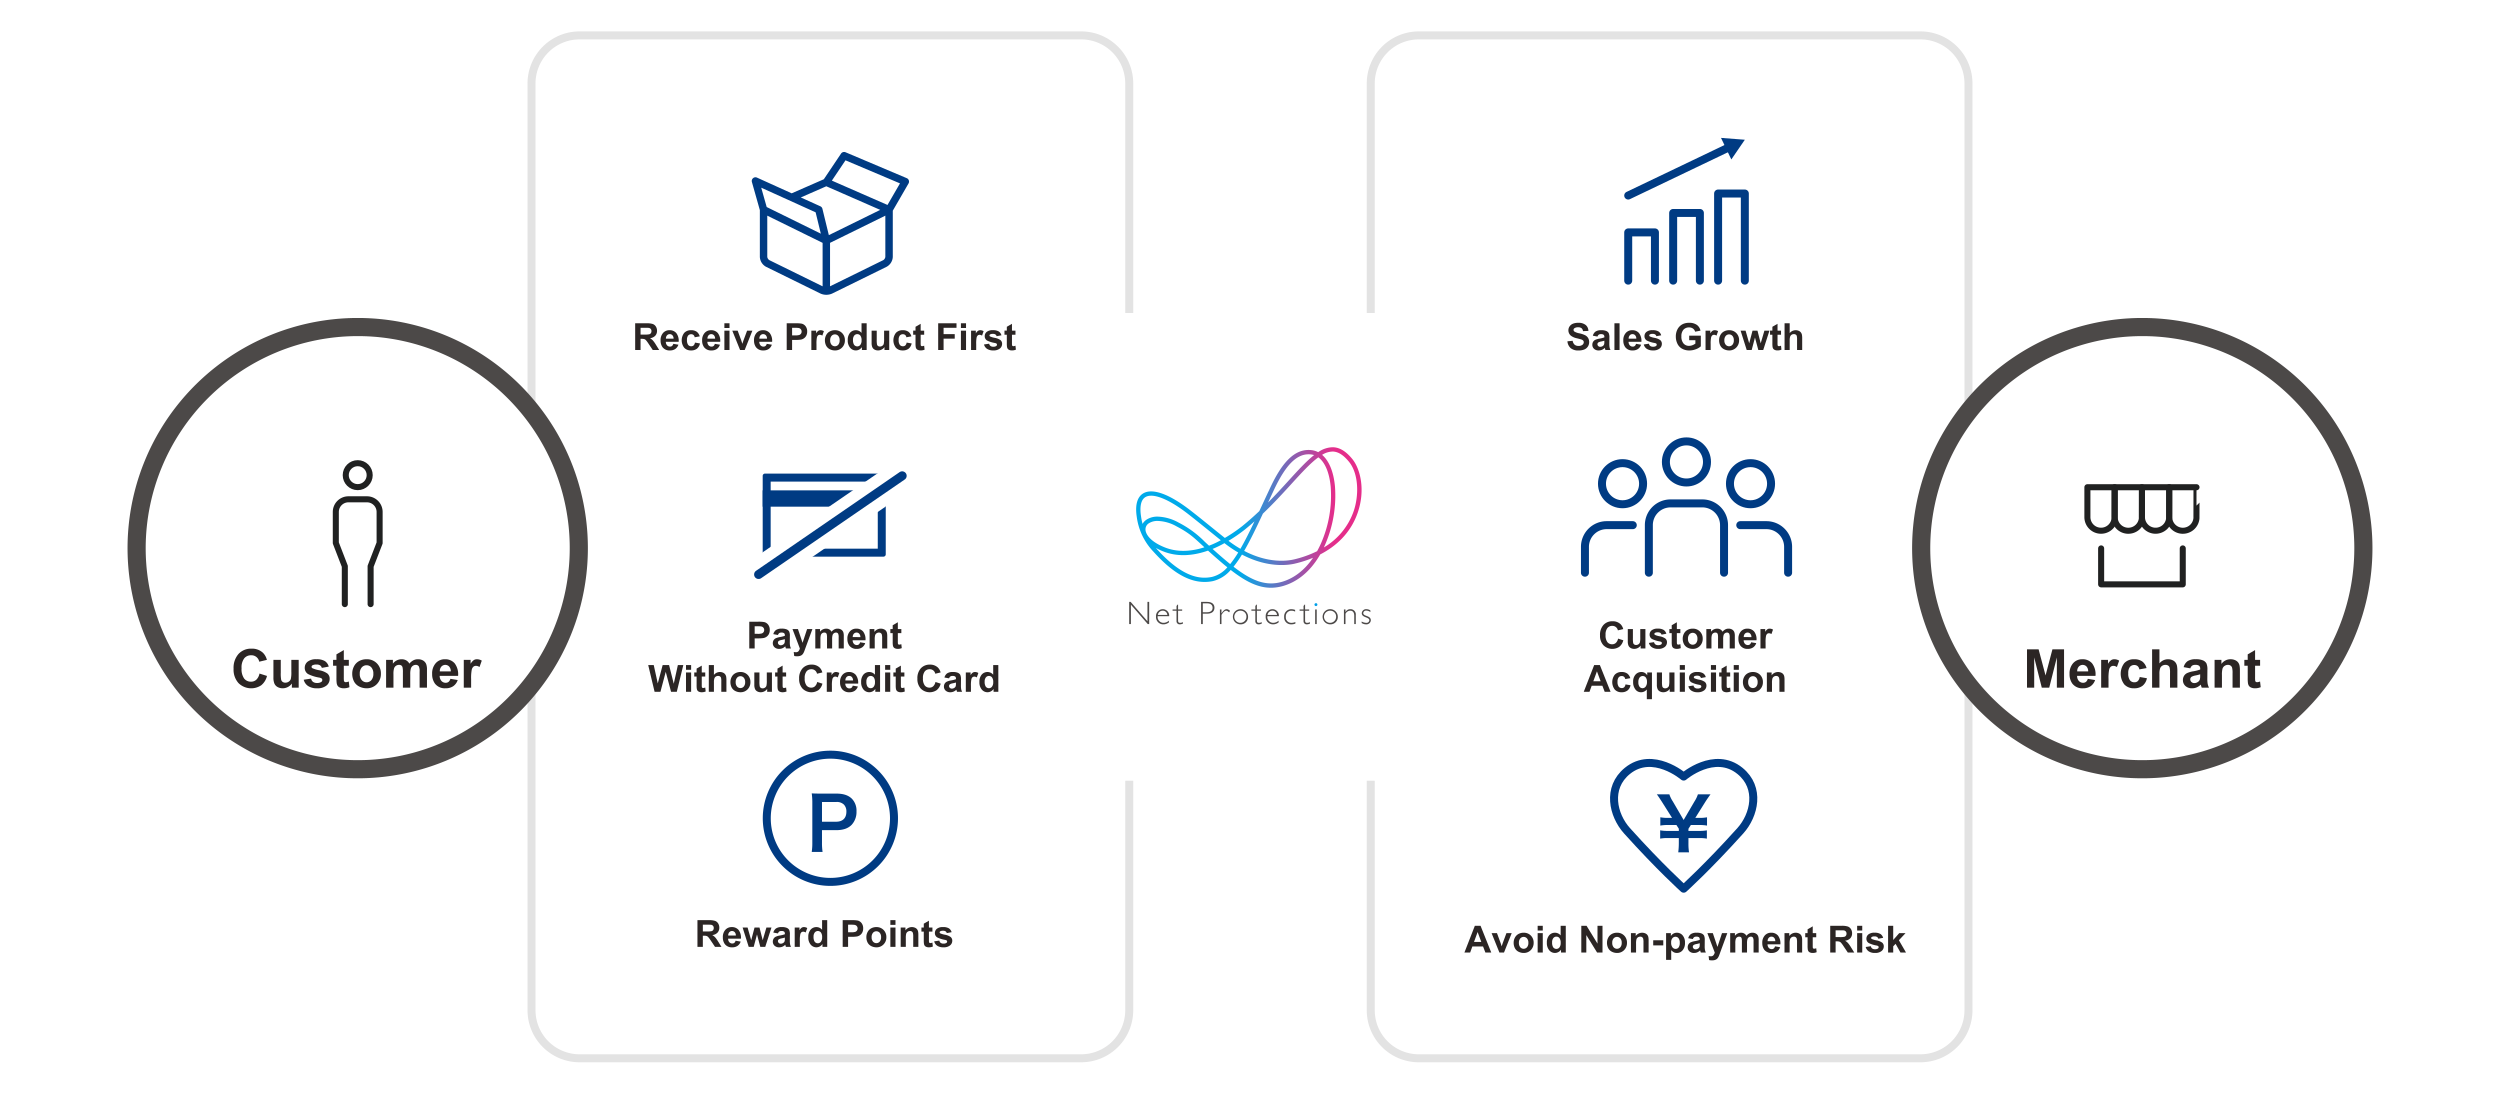 <svg xmlns="http://www.w3.org/2000/svg" xmlns:xlink="http://www.w3.org/1999/xlink" width="980" height="433" viewBox="0 0 980 433"><defs><linearGradient id="名称未設定グラデーション_7" x1="445.379" y1="202.861" x2="533.744" y2="202.861" gradientUnits="userSpaceOnUse"><stop offset="0.46" stop-color="#00aaea"/><stop offset="0.519" stop-color="#2496db"/><stop offset="0.698" stop-color="#8b5eb0"/><stop offset="0.822" stop-color="#cc3b95"/><stop offset="0.88" stop-color="#e52d8a"/></linearGradient></defs><g id="レイヤー_2" data-name="レイヤー 2"><g id="svg書き出し用"><rect width="980" height="433" fill="#fff"/><path d="M450.475,244.634h-.561l-6.6-7.6v7.6h-.675v-8.692h.573l6.589,7.6v-7.6h.676Z" fill="#4c4948"/><path d="M453.8,241.563a2.3,2.3,0,0,0,2.282,2.587,3.194,3.194,0,0,0,2.128-.854v.688a3.436,3.436,0,0,1-2.2.765,2.853,2.853,0,0,1-2.855-3.046,2.688,2.688,0,0,1,2.626-2.906,2.532,2.532,0,0,1,2.536,2.766Zm3.785-.5a1.752,1.752,0,0,0-1.809-1.67,1.919,1.919,0,0,0-1.9,1.67Z" fill="#4c4948"/><path d="M461.805,238.912h1.605v.5h-1.605v3.4c0,.981.012,1.338.854,1.338a2.165,2.165,0,0,0,1.045-.281v.587a2.911,2.911,0,0,1-.523.191,3.1,3.1,0,0,1-.663.1,1.213,1.213,0,0,1-1.325-1.224v-4.116h-1.542v-.5h1.542v-1.364l.42-.535h.192Z" fill="#4c4948"/><path d="M473.224,235.942c2.039,0,2.842,1.045,2.842,2.294,0,1.122-.65,2.332-2.906,2.332H471.5v4.066h-.675v-8.692Zm-1.721,4.066h1.619c1.618,0,2.218-.778,2.218-1.759,0-.943-.612-1.746-2.142-1.746H471.5Z" fill="#4c4948"/><path d="M481.8,240.046c-.548-.5-.829-.65-1.147-.65-.561,0-1.211.586-1.836,1.644v3.594h-.612v-5.722h.612v1.5h.026c.675-1.071,1.363-1.619,2-1.619a1.986,1.986,0,0,1,1.313.675Z" fill="#4c4948"/><path d="M486.341,244.749a2.977,2.977,0,1,1,2.906-2.97A2.876,2.876,0,0,1,486.341,244.749Zm0-5.353a2.38,2.38,0,1,0,2.256,2.383A2.263,2.263,0,0,0,486.341,239.4Z" fill="#4c4948"/><path d="M492.7,238.912H494.3v.5H492.7v3.4c0,.981.013,1.338.854,1.338a2.162,2.162,0,0,0,1.045-.281v.587a2.9,2.9,0,0,1-.522.191,3.1,3.1,0,0,1-.663.1,1.213,1.213,0,0,1-1.325-1.224v-4.116h-1.543v-.5h1.543v-1.364l.42-.535h.191Z" fill="#4c4948"/><path d="M496.8,241.563a2.3,2.3,0,0,0,2.281,2.587,3.2,3.2,0,0,0,2.129-.854v.688a3.44,3.44,0,0,1-2.2.765,2.853,2.853,0,0,1-2.855-3.046,2.688,2.688,0,0,1,2.625-2.906,2.532,2.532,0,0,1,2.537,2.766Zm3.785-.5a1.753,1.753,0,0,0-1.81-1.67,1.92,1.92,0,0,0-1.9,1.67Z" fill="#4c4948"/><path d="M507.688,239.753a3.381,3.381,0,0,0-1.491-.357,2.173,2.173,0,0,0-2.154,2.4,2.132,2.132,0,0,0,2.2,2.358,3.718,3.718,0,0,0,1.542-.331v.637a4.577,4.577,0,0,1-1.593.293,2.693,2.693,0,0,1-2.8-2.893,2.806,2.806,0,0,1,2.778-3.059,4.528,4.528,0,0,1,1.517.28Z" fill="#4c4948"/><path d="M511.593,238.912H513.2v.5h-1.606v3.4c0,.981.012,1.338.854,1.338a2.165,2.165,0,0,0,1.045-.281v.587a2.911,2.911,0,0,1-.523.191,3.1,3.1,0,0,1-.663.1,1.213,1.213,0,0,1-1.325-1.224v-4.116h-1.542v-.5h1.542v-1.364l.42-.535h.192Z" fill="#4c4948"/><path d="M516.156,244.634h-.611v-5.722h.611Z" fill="#4c4948"/><path d="M521.512,244.749a2.977,2.977,0,1,1,2.906-2.97A2.876,2.876,0,0,1,521.512,244.749Zm0-5.353a2.38,2.38,0,1,0,2.256,2.383A2.263,2.263,0,0,0,521.512,239.4Z" fill="#4c4948"/><path d="M527.433,239.906h.025a2.053,2.053,0,0,1,1.887-1.109,2.079,2.079,0,0,1,2.128,2.345v3.492h-.612v-3.263c0-1.287-.548-1.975-1.555-1.975a2.08,2.08,0,0,0-1.873,1.223v4.015h-.612v-5.722h.612Z" fill="#4c4948"/><path d="M537.185,239.944a2.7,2.7,0,0,0-1.568-.586,1.1,1.1,0,0,0-1.223.968c0,1.377,2.969.854,2.969,2.842a1.718,1.718,0,0,1-1.873,1.581,3.218,3.218,0,0,1-1.721-.523v-.6a3.762,3.762,0,0,0,1.8.523,1.076,1.076,0,0,0,1.211-.994c0-1.364-2.969-.956-2.969-2.791a1.708,1.708,0,0,1,1.848-1.568,2.966,2.966,0,0,1,1.529.484Z" fill="#4c4948"/><path d="M516.422,237.013a.572.572,0,1,1-.571-.572A.571.571,0,0,1,516.422,237.013Z" fill="#009fe8"/><path d="M498.2,230.4c-5.173,0-10.035-2.529-15.767-6.978a13.25,13.25,0,0,1-7.038,4.387c-7.439,1.478-14.825-2.193-23.241-11.549a24.324,24.324,0,0,1-6.545-13.659h0c-.883-5.852.9-8.238,2.561-9.209,3.626-2.127,10.207.258,18.53,6.716,2.647,2.053,4.964,3.929,7.9,6.3,1.6,1.291,3.388,2.741,5.538,4.467a59.892,59.892,0,0,0,6.794-4.608c2.4-1.95,4.634-3.935,6.724-5.917q.689-1.476,1.4-3.009,1.368-2.945,2.838-6.08c2.421-5.146,4.66-8.667,7.044-11.082,2.844-2.88,5.839-4.1,9.164-3.725a7.45,7.45,0,0,1,2.621.8,10.112,10.112,0,0,1,5.806-1.935c2.631.075,5.11,1.585,7.577,4.618,3.167,3.892,5.182,12.127,2.123,21.013-2.872,8.34-8.846,13.368-14.708,16.39-4.476,7.811-10.062,10.987-14.2,12.258A17.323,17.323,0,0,1,498.2,230.4Zm-14.661-8.253c7.091,5.487,12.724,7.855,19.281,5.84,3.443-1.057,7.968-3.55,11.9-9.344a44.677,44.677,0,0,1-7.29,2.331c-2.575.588-10.549,1.708-20.581-3.581A43.635,43.635,0,0,1,483.542,222.15ZM453.1,214.788q.151.174.309.348c10.483,11.653,17.382,11.873,21.66,11.023a11.574,11.574,0,0,0,6.052-3.775q-1.489-1.2-3.066-2.56c-1.792-1.54-3.257-2.847-4.5-3.98-6.518,2.272-12.439,2.368-17.632.279A24.9,24.9,0,0,1,453.1,214.788Zm22.226.389c1.093.986,2.349,2.1,3.827,3.368q1.589,1.367,3.077,2.569a41.125,41.125,0,0,0,3.154-4.53,46.913,46.913,0,0,1-5.4-3.67,41.058,41.058,0,0,1-4.109,2.037Q475.6,215.067,475.327,215.177Zm12.387.77c9.481,4.976,16.932,3.937,19.343,3.387a41.829,41.829,0,0,0,9.248-3.266q.809-1.457,1.559-3.141a46.414,46.414,0,0,0,3.771-22.109c-.522-5.593-2.268-9.655-4.846-11.541-3.116,2.275-6.565,6.055-10.518,10.387-3.2,3.506-6.915,7.579-11.216,11.68C492.454,206.917,490.078,211.869,487.714,215.947Zm-33.833-11.738a6.26,6.26,0,0,0-3.516.907,2.819,2.819,0,0,0-1.319,2.717c.1.909.926,4.081,7.5,6.727,4.573,1.84,9.8,1.831,15.581-.018l-.955-.883c-3.566-3.3-5.194-4.809-9.954-7.321A16.068,16.068,0,0,0,453.881,204.209ZM481.561,212a44.781,44.781,0,0,0,4.685,3.134c1.786-3.086,3.6-6.716,5.522-10.762q-1.824,1.62-3.773,3.208A58.749,58.749,0,0,1,481.561,212Zm36.7-33.7c2.706,2.3,4.511,6.614,5.047,12.361a48.194,48.194,0,0,1-3.908,22.95q-.225.507-.456.994a26.676,26.676,0,0,0,11.686-14.2c2.061-5.987,2.092-14.573-1.836-19.4-2.14-2.63-4.206-3.937-6.318-4A8.02,8.02,0,0,0,518.266,178.3ZM453.84,202.514a18.026,18.026,0,0,1,8.168,2.333,39.862,39.862,0,0,1,10.313,7.575c.5.461,1.031.955,1.614,1.489q.642-.243,1.291-.514a36.942,36.942,0,0,0,3.334-1.622c-1.922-1.545-3.553-2.865-5.019-4.051-2.927-2.368-5.238-4.239-7.871-6.282-7.517-5.832-13.739-8.3-16.645-6.593-2.186,1.282-2.156,4.788-1.746,7.5a25.937,25.937,0,0,0,.6,3.026,4.81,4.81,0,0,1,1.537-1.657A7.777,7.777,0,0,1,453.84,202.514Zm59.136-24.433c-4.842,0-9.061,4.348-13.558,13.9q-1.209,2.57-2.343,5.017c2.882-2.918,5.5-5.783,7.951-8.474,3.828-4.194,7.081-7.758,10.1-10.124a5.825,5.825,0,0,0-1.213-.27A8.494,8.494,0,0,0,512.976,178.081Z" fill="url(#名称未設定グラデーション_7)"/><g opacity="0.2"><path d="M442.663,306.036v90.025a18.84,18.84,0,0,1-18.785,18.785H227.142a18.841,18.841,0,0,1-18.785-18.785V32.664a18.841,18.841,0,0,1,18.785-18.785H423.878a18.84,18.84,0,0,1,18.785,18.785V122.69" fill="none" stroke="#727171" stroke-miterlimit="10" stroke-width="3.131"/></g><g opacity="0.2"><path d="M537.337,122.69V32.664a18.84,18.84,0,0,1,18.785-18.785H752.858a18.841,18.841,0,0,1,18.785,18.785v363.4a18.841,18.841,0,0,1-18.785,18.785H556.122a18.84,18.84,0,0,1-18.785-18.785V306.036" fill="none" stroke="#727171" stroke-miterlimit="10" stroke-width="3.131"/></g><polyline points="638.26 110.015 638.26 91.101 648.736 91.101 648.736 110.015" fill="none" stroke="#003b83" stroke-linecap="round" stroke-linejoin="round" stroke-width="3.131"/><polyline points="655.879 110.015 655.879 83.481 666.355 83.481 666.355 110.015" fill="none" stroke="#003b83" stroke-linecap="round" stroke-linejoin="round" stroke-width="3.131"/><polyline points="673.497 110.015 673.497 75.862 683.973 75.862 683.973 110.015" fill="none" stroke="#003b83" stroke-linecap="round" stroke-linejoin="round" stroke-width="3.131"/><line x1="638.26" y1="76.653" x2="677.894" y2="57.688" fill="none" stroke="#003b83" stroke-linecap="round" stroke-linejoin="round" stroke-width="3.131"/><polygon points="678.679 62.504 683.974 54.779 674.636 54.055 678.679 62.504" fill="#003b83"/><circle cx="839.776" cy="214.868" r="86.669" transform="translate(94.03 656.745) rotate(-45)" fill="#fff"/><path d="M839.776,131.753a83.116,83.116,0,1,1-83.116,83.115,83.209,83.209,0,0,1,83.116-83.115m0-7.109A90.225,90.225,0,1,0,930,214.868a90.225,90.225,0,0,0-90.224-90.224Z" fill="#4c4948"/><circle cx="140.224" cy="214.868" r="86.669" transform="translate(-101.113 301.975) rotate(-76.718)" fill="#fff"/><path d="M140.224,131.753a83.116,83.116,0,1,1-83.115,83.115,83.21,83.21,0,0,1,83.115-83.115m0-7.109a90.225,90.225,0,1,0,90.225,90.224,90.224,90.224,0,0,0-90.225-90.224Z" fill="#4c4948"/><circle cx="140.224" cy="186.261" r="4.693" fill="none" stroke="#202121" stroke-linecap="round" stroke-linejoin="round" stroke-width="2.37"/><path d="M135.168,236.81V221.982l-3.529-9.141V200.688a4.96,4.96,0,0,1,4.96-4.959h7.251a4.959,4.959,0,0,1,4.959,4.959v12.153l-3.528,9.141V236.81" fill="none" stroke="#202121" stroke-linecap="round" stroke-linejoin="round" stroke-width="2.37"/><circle cx="661.087" cy="181.08" r="8.056" fill="none" stroke="#003b83" stroke-linecap="round" stroke-linejoin="round" stroke-width="3.131"/><path d="M646.351,224.5V205.845a8.512,8.512,0,0,1,8.513-8.513h12.447a8.513,8.513,0,0,1,8.513,8.513V224.5" fill="none" stroke="#003b83" stroke-linecap="round" stroke-linejoin="round" stroke-width="3.131"/><circle cx="636.032" cy="189.61" r="8.056" fill="none" stroke="#003b83" stroke-linecap="round" stroke-linejoin="round" stroke-width="3.131"/><path d="M621.3,224.5V214.375a8.512,8.512,0,0,1,8.513-8.513h10.237" fill="none" stroke="#003b83" stroke-linecap="round" stroke-linejoin="round" stroke-width="3.131"/><circle cx="686.201" cy="189.61" r="8.056" fill="none" stroke="#003b83" stroke-linecap="round" stroke-linejoin="round" stroke-width="3.131"/><path d="M682.187,205.862h10.238a8.512,8.512,0,0,1,8.513,8.513V224.5" fill="none" stroke="#003b83" stroke-linecap="round" stroke-linejoin="round" stroke-width="3.131"/><polyline points="855.639 214.975 855.639 229.068 823.645 229.068 823.645 214.975" fill="none" stroke="#202121" stroke-linecap="round" stroke-linejoin="round" stroke-width="2.37"/><path d="M828.932,203.15a5.346,5.346,0,0,1-10.673-.445V190.994H828.95S828.944,203,828.932,203.15Z" fill="none" stroke="#202121" stroke-linecap="round" stroke-linejoin="round" stroke-width="2.37"/><path d="M839.624,203.15a5.346,5.346,0,0,1-10.674-.445V190.994h10.692S839.636,203,839.624,203.15Z" fill="none" stroke="#202121" stroke-linecap="round" stroke-linejoin="round" stroke-width="2.37"/><path d="M850.315,203.15a5.346,5.346,0,0,1-10.673-.445V190.994h10.691S850.327,203,850.315,203.15Z" fill="none" stroke="#202121" stroke-linecap="round" stroke-linejoin="round" stroke-width="2.37"/><path d="M861.007,203.15a5.346,5.346,0,0,1-10.674-.445V190.994h10.692S861.019,203,861.007,203.15Z" fill="none" stroke="#202121" stroke-linecap="round" stroke-linejoin="round" stroke-width="2.37"/><rect x="300.539" y="187.216" width="45.112" height="29.431" fill="#fff"/><path d="M344.086,188.781v26.3H302.1v-26.3h41.982m2.227-3.13H299.877a.9.9,0,0,0-.9.9v30.755a.9.9,0,0,0,.9.9h46.436a.9.9,0,0,0,.9-.9V186.554a.9.9,0,0,0-.9-.9Z" fill="#003b83"/><rect x="298.974" y="192.221" width="48.243" height="6.396" fill="#003b83"/><line x1="297.365" y1="225.204" x2="353.655" y2="186.519" fill="none" stroke="#fff" stroke-linecap="round" stroke-linejoin="round" stroke-width="12.523"/><line x1="297.365" y1="225.204" x2="353.655" y2="186.519" fill="none" stroke="#003b83" stroke-linecap="round" stroke-linejoin="round" stroke-width="3.52"/><path d="M356.261,70.721a1.456,1.456,0,0,0-.813-.88L331.46,59.69a1.455,1.455,0,0,0-1.777.53l-6.744,10.046-12.6,5.515-13.595-6.157a1.457,1.457,0,0,0-2,1.723l3.117,11.025v18.293a4.648,4.648,0,0,0,2.444,3.925l21.339,10.491a5.643,5.643,0,0,0,4.546,0l21.34-10.489a4.651,4.651,0,0,0,2.444-3.927V82.589l6.173-10.677A1.454,1.454,0,0,0,356.261,70.721Zm-32.35,2.3,17.573,7.691,3.569,1.562-20.147,9.9-2.517-10.326a1.457,1.457,0,0,0-.814-.982L313.909,77.4Zm-4.185,10.21,2.04,8.369L300.538,81.15,298.4,73.57Zm-18.142,18.743a1.786,1.786,0,0,1-.815-1.31V84.536L322.462,95.2v17.039Zm44.655,0-20.862,10.255V95.193l21.677-10.657v16.129A1.79,1.79,0,0,1,346.239,101.977ZM347.9,80.341,326.093,70.8l5.339-7.953,21.361,9.04Z" fill="#003b83"/><circle cx="325.51" cy="320.765" r="24.935" fill="#fff"/><path d="M325.51,297.4a23.369,23.369,0,1,1-23.369,23.369A23.4,23.4,0,0,1,325.51,297.4m0-3.131a26.5,26.5,0,1,0,26.5,26.5,26.5,26.5,0,0,0-26.5-26.5Z" fill="#003b83"/><path d="M318.2,333.949a23.151,23.151,0,0,0,.231-3.706V314.707a25.808,25.808,0,0,0-.231-3.7c1.236.058,2.125.086,3.648.086h6c2.787,0,4.74.66,6.118,2.039a6.713,6.713,0,0,1,1.78,4.94,7.367,7.367,0,0,1-1.924,5.283c-1.407,1.408-3.359,2.069-6.116,2.069h-5.486v4.795a23.31,23.31,0,0,0,.229,3.734Zm9.507-11.832c2.64,0,4.077-1.407,4.077-3.935a3.872,3.872,0,0,0-.947-2.757,3.924,3.924,0,0,0-3.13-1.033h-5.486v7.725Z" fill="#003b83"/><path d="M660,304.418s-12.083-10.372-22.077-2.219c-8.165,6.661-5.607,17.377-.158,23.435C650.628,339.94,660,348.369,660,348.369s9.368-8.429,22.234-22.735c5.449-6.058,8.007-16.774-.158-23.435C672.079,294.046,660,304.418,660,304.418Z" fill="none" stroke="#003b83" stroke-linecap="round" stroke-linejoin="round" stroke-width="3.131"/><path d="M657.869,334.111a27.6,27.6,0,0,0,.229-3.654v-1.942h-4.311a15.372,15.372,0,0,0-3,.229v-3.255a15.464,15.464,0,0,0,3,.228H658.1v-.856l-.942-1.456h-3.312a15.257,15.257,0,0,0-3,.228v-3.254a15.152,15.152,0,0,0,3,.228h1.6l-3.968-6.281c-.829-1.284-1.571-2.4-2-2.941h4.91a12.088,12.088,0,0,0,1.37,2.8l4.225,7.252,4.225-7.223a12.016,12.016,0,0,0,1.371-2.827h4.939c-.371.486-1.513,2.114-2.027,2.941l-3.94,6.281h1.6a15.339,15.339,0,0,0,3-.228v3.254a15.636,15.636,0,0,0-3-.228h-3.339l-.943,1.484v.828h4.226a15.656,15.656,0,0,0,3-.228v3.255a15.562,15.562,0,0,0-3-.229h-4.226v1.942a22.066,22.066,0,0,0,.229,3.654Z" fill="#003b83"/><path d="M634.284,250.337l2.051.65a4.6,4.6,0,0,1-1.568,2.548,4.936,4.936,0,0,1-6.215-.593,5.451,5.451,0,0,1-1.344-3.9,5.727,5.727,0,0,1,1.351-4.063,4.634,4.634,0,0,1,3.552-1.447,4.358,4.358,0,0,1,3.123,1.136,4.14,4.14,0,0,1,1.073,1.93l-2.1.5A2.162,2.162,0,0,0,632,245.341a2.386,2.386,0,0,0-1.891.837,4.1,4.1,0,0,0-.725,2.708,4.395,4.395,0,0,0,.715,2.831,2.322,2.322,0,0,0,1.858.843,2.118,2.118,0,0,0,1.451-.537A3.122,3.122,0,0,0,634.284,250.337Z" fill="#2b2524"/><path d="M643.133,254.189v-1.136a2.938,2.938,0,0,1-1.09.958,3.063,3.063,0,0,1-1.427.35,2.786,2.786,0,0,1-1.372-.336,1.991,1.991,0,0,1-.879-.943,4.231,4.231,0,0,1-.271-1.68v-4.8H640.1v3.488a9.685,9.685,0,0,0,.11,1.962,1.076,1.076,0,0,0,.4.572,1.249,1.249,0,0,0,.744.21,1.58,1.58,0,0,0,.922-.282,1.437,1.437,0,0,0,.558-.7,8.206,8.206,0,0,0,.149-2.048v-3.2H645v7.59Z" fill="#2b2524"/><path d="M646.369,252.023l2.016-.306a1.481,1.481,0,0,0,.521.889,1.765,1.765,0,0,0,1.1.3,2,2,0,0,0,1.172-.286.64.64,0,0,0,.264-.536.531.531,0,0,0-.143-.379,1.6,1.6,0,0,0-.672-.264,10.826,10.826,0,0,1-3.08-.979,1.956,1.956,0,0,1-.9-1.708,2.1,2.1,0,0,1,.779-1.658,3.632,3.632,0,0,1,2.416-.672,4.22,4.22,0,0,1,2.316.507,2.588,2.588,0,0,1,1.043,1.5l-1.893.35a1.181,1.181,0,0,0-.461-.679,1.692,1.692,0,0,0-.969-.236,2.181,2.181,0,0,0-1.137.222.474.474,0,0,0-.228.407.439.439,0,0,0,.2.364,7.491,7.491,0,0,0,1.876.566,5.592,5.592,0,0,1,2.241.893,1.856,1.856,0,0,1,.629,1.493,2.291,2.291,0,0,1-.872,1.794,3.864,3.864,0,0,1-2.58.751,4.234,4.234,0,0,1-2.455-.629A2.9,2.9,0,0,1,646.369,252.023Z" fill="#2b2524"/><path d="M658.7,246.6v1.6h-1.372v3.059a7.672,7.672,0,0,0,.039,1.083.448.448,0,0,0,.179.254.572.572,0,0,0,.34.1,2.608,2.608,0,0,0,.807-.192l.171,1.558a3.987,3.987,0,0,1-1.586.3,2.527,2.527,0,0,1-.979-.182,1.426,1.426,0,0,1-.64-.472,1.868,1.868,0,0,1-.282-.782,9.743,9.743,0,0,1-.064-1.416V248.2h-.922v-1.6h.922v-1.508l2.015-1.172v2.68Z" fill="#2b2524"/><path d="M659.628,250.287a4.1,4.1,0,0,1,.493-1.936,3.379,3.379,0,0,1,1.4-1.43,4.14,4.14,0,0,1,2.019-.493,3.789,3.789,0,0,1,2.822,1.118,3.861,3.861,0,0,1,1.1,2.827,3.914,3.914,0,0,1-1.112,2.856,3.759,3.759,0,0,1-2.8,1.132,4.406,4.406,0,0,1-1.99-.471,3.238,3.238,0,0,1-1.441-1.384A4.606,4.606,0,0,1,659.628,250.287Zm2.059.108a2.511,2.511,0,0,0,.536,1.729,1.75,1.75,0,0,0,2.64,0,2.543,2.543,0,0,0,.533-1.744,2.5,2.5,0,0,0-.533-1.715,1.75,1.75,0,0,0-2.64,0A2.51,2.51,0,0,0,661.687,250.4Z" fill="#2b2524"/><path d="M668.884,246.6h1.851v1.037a2.977,2.977,0,0,1,2.366-1.208,2.537,2.537,0,0,1,1.265.3,2.291,2.291,0,0,1,.879.908,3.485,3.485,0,0,1,1.079-.908,2.638,2.638,0,0,1,1.237-.3,2.758,2.758,0,0,1,1.415.339,2.082,2.082,0,0,1,.865,1,4.331,4.331,0,0,1,.207,1.573v4.852H678.04v-4.338a3.215,3.215,0,0,0-.208-1.458.951.951,0,0,0-.857-.429,1.362,1.362,0,0,0-.793.258,1.421,1.421,0,0,0-.536.754,5.359,5.359,0,0,0-.166,1.568v3.645h-2.007v-4.16a5.71,5.71,0,0,0-.108-1.428.915.915,0,0,0-.332-.48,1.057,1.057,0,0,0-.611-.157,1.466,1.466,0,0,0-.836.25,1.373,1.373,0,0,0-.533.723,5.368,5.368,0,0,0-.16,1.564v3.688h-2.009Z" fill="#2b2524"/><path d="M686.444,251.773l2,.336a3.273,3.273,0,0,1-1.218,1.676,3.575,3.575,0,0,1-2.083.576,3.4,3.4,0,0,1-2.931-1.294,4.344,4.344,0,0,1-.75-2.616,4.187,4.187,0,0,1,.986-2.955,3.248,3.248,0,0,1,2.494-1.068,3.37,3.37,0,0,1,2.673,1.118,4.949,4.949,0,0,1,.937,3.428h-5.032a2.027,2.027,0,0,0,.486,1.389,1.52,1.52,0,0,0,1.158.5,1.232,1.232,0,0,0,.793-.257A1.579,1.579,0,0,0,686.444,251.773Zm.115-2.029a1.932,1.932,0,0,0-.451-1.326,1.38,1.38,0,0,0-1.044-.454,1.394,1.394,0,0,0-1.085.479,1.849,1.849,0,0,0-.422,1.3Z" fill="#2b2524"/><path d="M692.112,254.189H690.1V246.6h1.865v1.08a3.239,3.239,0,0,1,.861-1.008,1.586,1.586,0,0,1,.868-.243,2.546,2.546,0,0,1,1.323.379l-.622,1.751a1.756,1.756,0,0,0-.943-.329,1.116,1.116,0,0,0-.715.232,1.592,1.592,0,0,0-.461.84,11.924,11.924,0,0,0-.168,2.544Z" fill="#2b2524"/><path d="M631.343,271.189h-2.3l-.914-2.379h-4.189l-.865,2.379h-2.244l4.081-10.477h2.237Zm-3.9-4.145L626,263.156l-1.415,3.888Z" fill="#2b2524"/><path d="M639.069,265.844l-1.979.356a1.442,1.442,0,0,0-.454-.892,1.366,1.366,0,0,0-.918-.3,1.5,1.5,0,0,0-1.2.518,2.655,2.655,0,0,0-.448,1.734,3.076,3.076,0,0,0,.454,1.908,1.494,1.494,0,0,0,1.219.558,1.357,1.357,0,0,0,.937-.326,1.957,1.957,0,0,0,.514-1.119l1.973.336a3.506,3.506,0,0,1-1.18,2.052,3.65,3.65,0,0,1-2.337.693,3.474,3.474,0,0,1-2.655-1.05,4.79,4.79,0,0,1,0-5.836,3.527,3.527,0,0,1,2.687-1.047,3.675,3.675,0,0,1,2.206.6A3.306,3.306,0,0,1,639.069,265.844Z" fill="#2b2524"/><path d="M645.552,274.077v-3.816a2.84,2.84,0,0,1-.98.8,2.751,2.751,0,0,1-1.264.3,2.684,2.684,0,0,1-2.13-.972,4.543,4.543,0,0,1-.987-3.08,4.112,4.112,0,0,1,.926-2.856,2.972,2.972,0,0,1,2.3-1.025,2.575,2.575,0,0,1,1.312.321,3.015,3.015,0,0,1,.982.972V263.6h1.852v10.478Zm.064-6.775a2.659,2.659,0,0,0-.475-1.734,1.487,1.487,0,0,0-1.19-.568,1.534,1.534,0,0,0-1.219.579,2.821,2.821,0,0,0-.489,1.837,2.769,2.769,0,0,0,.472,1.805,1.47,1.47,0,0,0,1.165.553,1.551,1.551,0,0,0,1.215-.622A2.823,2.823,0,0,0,645.616,267.3Z" fill="#2b2524"/><path d="M654.528,271.189v-1.136a2.923,2.923,0,0,1-1.09.958,3.059,3.059,0,0,1-1.426.35,2.786,2.786,0,0,1-1.372-.336,1.982,1.982,0,0,1-.879-.943,4.211,4.211,0,0,1-.272-1.68v-4.8H651.5v3.488a9.685,9.685,0,0,0,.11,1.962,1.077,1.077,0,0,0,.4.572,1.246,1.246,0,0,0,.744.21,1.583,1.583,0,0,0,.922-.282,1.435,1.435,0,0,0,.557-.7,8.136,8.136,0,0,0,.15-2.048v-3.2h2.009v7.59Z" fill="#2b2524"/><path d="M658.474,262.57v-1.858h2.007v1.858Zm0,8.619V263.6h2.007v7.59Z" fill="#2b2524"/><path d="M661.833,269.023l2.016-.306a1.476,1.476,0,0,0,.521.889,1.765,1.765,0,0,0,1.1.3,2,2,0,0,0,1.172-.286.64.64,0,0,0,.264-.536.531.531,0,0,0-.143-.379,1.611,1.611,0,0,0-.672-.264,10.826,10.826,0,0,1-3.08-.979,1.956,1.956,0,0,1-.9-1.708,2.1,2.1,0,0,1,.779-1.658,3.632,3.632,0,0,1,2.416-.672,4.22,4.22,0,0,1,2.316.507,2.588,2.588,0,0,1,1.043,1.5l-1.894.35a1.179,1.179,0,0,0-.46-.679,1.692,1.692,0,0,0-.969-.236,2.179,2.179,0,0,0-1.137.222.474.474,0,0,0-.228.407.439.439,0,0,0,.2.364,7.458,7.458,0,0,0,1.876.566,5.592,5.592,0,0,1,2.241.893,1.856,1.856,0,0,1,.629,1.493,2.291,2.291,0,0,1-.872,1.794,3.864,3.864,0,0,1-2.58.751,4.234,4.234,0,0,1-2.455-.629A2.9,2.9,0,0,1,661.833,269.023Z" fill="#2b2524"/><path d="M670.682,262.57v-1.858h2.007v1.858Zm0,8.619V263.6h2.007v7.59Z" fill="#2b2524"/><path d="M678.229,263.6v1.6h-1.373v3.059a7.428,7.428,0,0,0,.04,1.083.442.442,0,0,0,.178.254.572.572,0,0,0,.34.1,2.612,2.612,0,0,0,.808-.192l.171,1.558a3.994,3.994,0,0,1-1.586.3,2.528,2.528,0,0,1-.98-.182,1.417,1.417,0,0,1-.639-.472,1.868,1.868,0,0,1-.283-.782,9.743,9.743,0,0,1-.064-1.416V265.2h-.922v-1.6h.922v-1.508l2.015-1.172v2.68Z" fill="#2b2524"/><path d="M679.623,262.57v-1.858h2.008v1.858Zm0,8.619V263.6h2.008v7.59Z" fill="#2b2524"/><path d="M683.225,267.287a4.1,4.1,0,0,1,.493-1.936,3.382,3.382,0,0,1,1.4-1.43,4.146,4.146,0,0,1,2.02-.493,3.79,3.79,0,0,1,2.822,1.118,3.865,3.865,0,0,1,1.1,2.827,3.911,3.911,0,0,1-1.113,2.856,3.758,3.758,0,0,1-2.8,1.132,4.412,4.412,0,0,1-1.99-.471,3.236,3.236,0,0,1-1.44-1.384A4.606,4.606,0,0,1,683.225,267.287Zm2.058.108a2.516,2.516,0,0,0,.536,1.729,1.751,1.751,0,0,0,2.641,0,2.548,2.548,0,0,0,.532-1.744,2.5,2.5,0,0,0-.532-1.715,1.751,1.751,0,0,0-2.641,0A2.515,2.515,0,0,0,685.283,267.4Z" fill="#2b2524"/><path d="M699.535,271.189h-2.009v-3.874a6.019,6.019,0,0,0-.128-1.589,1.112,1.112,0,0,0-.419-.562,1.192,1.192,0,0,0-.7-.2,1.615,1.615,0,0,0-.936.286,1.438,1.438,0,0,0-.569.758,6.57,6.57,0,0,0-.153,1.744v3.437h-2.009V263.6h1.865v1.115a3.113,3.113,0,0,1,3.717-1.047,2.027,2.027,0,0,1,.833.611,2.186,2.186,0,0,1,.393.843,6.271,6.271,0,0,1,.111,1.352Z" fill="#2b2524"/><path d="M584.57,373.388h-2.3l-.915-2.38h-4.188l-.865,2.38h-2.244l4.081-10.478h2.237Zm-3.9-4.146-1.444-3.888-1.415,3.888Z" fill="#2b2524"/><path d="M587.766,373.388l-3.059-7.591h2.108l1.429,3.874.415,1.294q.165-.493.207-.651.1-.321.215-.643l1.443-3.874h2.066l-3.016,7.591Z" fill="#2b2524"/><path d="M593.354,369.485a4.1,4.1,0,0,1,.494-1.936,3.382,3.382,0,0,1,1.4-1.43,4.146,4.146,0,0,1,2.02-.493,3.79,3.79,0,0,1,2.822,1.118,3.866,3.866,0,0,1,1.1,2.827,3.913,3.913,0,0,1-1.112,2.856,3.755,3.755,0,0,1-2.8,1.133,4.413,4.413,0,0,1-1.99-.472,3.236,3.236,0,0,1-1.44-1.384A4.6,4.6,0,0,1,593.354,369.485Zm2.059.108a2.514,2.514,0,0,0,.536,1.729,1.751,1.751,0,0,0,2.641,0,2.548,2.548,0,0,0,.532-1.744,2.5,2.5,0,0,0-.532-1.715,1.753,1.753,0,0,0-2.641,0A2.517,2.517,0,0,0,595.413,369.593Z" fill="#2b2524"/><path d="M602.76,364.769V362.91h2.008v1.859Zm0,8.619V365.8h2.008v7.591Z" fill="#2b2524"/><path d="M613.788,373.388h-1.865v-1.116a3.011,3.011,0,0,1-1.1.969,2.818,2.818,0,0,1-1.276.319,2.89,2.89,0,0,1-2.24-1.055,4.288,4.288,0,0,1-.933-2.942,4.243,4.243,0,0,1,.907-2.933,2.962,2.962,0,0,1,2.295-1,2.843,2.843,0,0,1,2.2,1.058V362.91h2.008Zm-5.36-3.96a3.481,3.481,0,0,0,.336,1.759,1.517,1.517,0,0,0,1.358.786,1.477,1.477,0,0,0,1.179-.59,2.723,2.723,0,0,0,.486-1.762,2.978,2.978,0,0,0-.472-1.884,1.492,1.492,0,0,0-1.208-.575,1.512,1.512,0,0,0-1.2.568A2.573,2.573,0,0,0,608.428,369.428Z" fill="#2b2524"/><path d="M619.87,373.388V362.91h2.059l4.289,7v-7h1.965v10.478h-2.122l-4.225-6.833v6.833Z" fill="#2b2524"/><path d="M629.941,369.485a4.089,4.089,0,0,1,.494-1.936,3.377,3.377,0,0,1,1.4-1.43,4.144,4.144,0,0,1,2.02-.493,3.792,3.792,0,0,1,2.822,1.118,3.866,3.866,0,0,1,1.1,2.827,3.913,3.913,0,0,1-1.112,2.856,3.755,3.755,0,0,1-2.8,1.133,4.413,4.413,0,0,1-1.99-.472,3.236,3.236,0,0,1-1.44-1.384A4.591,4.591,0,0,1,629.941,369.485Zm2.059.108a2.514,2.514,0,0,0,.536,1.729,1.751,1.751,0,0,0,2.641,0,2.548,2.548,0,0,0,.532-1.744,2.5,2.5,0,0,0-.532-1.715,1.753,1.753,0,0,0-2.641,0A2.517,2.517,0,0,0,632,369.593Z" fill="#2b2524"/><path d="M646.251,373.388h-2.009v-3.874a6.024,6.024,0,0,0-.128-1.59,1.116,1.116,0,0,0-.419-.562,1.192,1.192,0,0,0-.7-.2,1.618,1.618,0,0,0-.937.286,1.449,1.449,0,0,0-.568.758,6.58,6.58,0,0,0-.153,1.744v3.438h-2.009V365.8H641.2v1.115a3.113,3.113,0,0,1,3.717-1.047,2.029,2.029,0,0,1,.833.612,2.2,2.2,0,0,1,.393.842,6.271,6.271,0,0,1,.111,1.352Z" fill="#2b2524"/><path d="M648.06,370.593v-2.008h3.945v2.008Z" fill="#2b2524"/><path d="M653.105,365.8h1.874v1.115a2.805,2.805,0,0,1,.986-.929,2.718,2.718,0,0,1,1.379-.357,2.894,2.894,0,0,1,2.244,1.036,4.2,4.2,0,0,1,.923,2.888,4.324,4.324,0,0,1-.93,2.955,2.894,2.894,0,0,1-2.251,1.055,2.559,2.559,0,0,1-1.141-.251,3.833,3.833,0,0,1-1.075-.858v3.824h-2.009Zm1.988,3.667a2.919,2.919,0,0,0,.508,1.89,1.549,1.549,0,0,0,1.236.612A1.454,1.454,0,0,0,658,371.4a2.889,2.889,0,0,0,.464-1.841,2.743,2.743,0,0,0-.479-1.772,1.48,1.48,0,0,0-1.186-.578,1.538,1.538,0,0,0-1.222.567A2.533,2.533,0,0,0,655.093,369.464Z" fill="#2b2524"/><path d="M663.605,368.113l-1.822-.329a2.836,2.836,0,0,1,1.058-1.63,3.873,3.873,0,0,1,2.229-.528,4.806,4.806,0,0,1,2,.317,2,2,0,0,1,.926.808,4.137,4.137,0,0,1,.269,1.8l-.022,2.345a8.049,8.049,0,0,0,.1,1.475,4.256,4.256,0,0,0,.36,1.019h-1.986c-.053-.134-.117-.331-.194-.593-.033-.119-.057-.2-.071-.236a3.614,3.614,0,0,1-1.1.75,3.155,3.155,0,0,1-1.251.251,2.582,2.582,0,0,1-1.848-.637,2.115,2.115,0,0,1-.676-1.608,2.157,2.157,0,0,1,.308-1.147,2.005,2.005,0,0,1,.861-.772,6.742,6.742,0,0,1,1.6-.468,10.972,10.972,0,0,0,1.951-.493v-.2a1.042,1.042,0,0,0-.286-.825,1.71,1.71,0,0,0-1.079-.247,1.435,1.435,0,0,0-.837.211A1.479,1.479,0,0,0,663.605,368.113Zm2.688,1.629a12.451,12.451,0,0,1-1.223.308,3.685,3.685,0,0,0-1.093.35.838.838,0,0,0-.393.707.984.984,0,0,0,.314.73,1.1,1.1,0,0,0,.8.308,1.742,1.742,0,0,0,1.036-.358,1.256,1.256,0,0,0,.479-.665,3.933,3.933,0,0,0,.079-.979Z" fill="#2b2524"/><path d="M669.294,365.8h2.138l1.815,5.39,1.773-5.39h2.08l-2.681,7.3-.479,1.322a5.392,5.392,0,0,1-.5,1.014,2.218,2.218,0,0,1-.551.569,2.408,2.408,0,0,1-.765.34,3.971,3.971,0,0,1-1.025.121,5.328,5.328,0,0,1-1.137-.121l-.179-1.573a4.444,4.444,0,0,0,.851.093,1.26,1.26,0,0,0,1.036-.411,2.842,2.842,0,0,0,.515-1.047Z" fill="#2b2524"/><path d="M678.235,365.8h1.852v1.037a2.975,2.975,0,0,1,2.365-1.208,2.555,2.555,0,0,1,1.266.3,2.311,2.311,0,0,1,.879.908,3.5,3.5,0,0,1,1.079-.908,2.648,2.648,0,0,1,1.236-.3,2.755,2.755,0,0,1,1.415.339,2.072,2.072,0,0,1,.865,1,4.335,4.335,0,0,1,.207,1.573v4.853h-2.007v-4.339a3.232,3.232,0,0,0-.208-1.458.954.954,0,0,0-.858-.429,1.364,1.364,0,0,0-.793.258,1.421,1.421,0,0,0-.536.754,5.4,5.4,0,0,0-.165,1.568v3.646h-2.008v-4.16a5.789,5.789,0,0,0-.107-1.429.921.921,0,0,0-.332-.48,1.063,1.063,0,0,0-.612-.157,1.465,1.465,0,0,0-.835.25,1.374,1.374,0,0,0-.534.723,5.408,5.408,0,0,0-.16,1.564v3.689h-2.009Z" fill="#2b2524"/><path d="M695.8,370.972l2,.336a3.266,3.266,0,0,1-1.219,1.675,3.575,3.575,0,0,1-2.083.577,3.4,3.4,0,0,1-2.931-1.294,4.35,4.35,0,0,1-.75-2.617,4.189,4.189,0,0,1,.987-2.955,3.246,3.246,0,0,1,2.494-1.068,3.372,3.372,0,0,1,2.673,1.118,4.949,4.949,0,0,1,.936,3.428h-5.031a2.034,2.034,0,0,0,.485,1.39,1.524,1.524,0,0,0,1.159.5,1.227,1.227,0,0,0,.793-.258A1.582,1.582,0,0,0,695.8,370.972Zm.114-2.03a1.932,1.932,0,0,0-.45-1.326,1.448,1.448,0,0,0-2.13.026,1.851,1.851,0,0,0-.422,1.3Z" fill="#2b2524"/><path d="M706.445,373.388h-2.008v-3.874a6.024,6.024,0,0,0-.128-1.59,1.121,1.121,0,0,0-.419-.562,1.2,1.2,0,0,0-.7-.2,1.615,1.615,0,0,0-.936.286,1.446,1.446,0,0,0-.569.758,6.58,6.58,0,0,0-.153,1.744v3.438h-2.009V365.8h1.866v1.115a3.112,3.112,0,0,1,3.716-1.047,2.022,2.022,0,0,1,.833.612,2.181,2.181,0,0,1,.393.842,6.271,6.271,0,0,1,.111,1.352Z" fill="#2b2524"/><path d="M711.963,365.8v1.6h-1.372v3.059a7.661,7.661,0,0,0,.039,1.083.437.437,0,0,0,.179.254.569.569,0,0,0,.339.1,2.614,2.614,0,0,0,.808-.193l.171,1.558a3.991,3.991,0,0,1-1.586.3,2.527,2.527,0,0,1-.979-.183,1.419,1.419,0,0,1-.64-.472,1.855,1.855,0,0,1-.282-.782,9.684,9.684,0,0,1-.065-1.416V367.4h-.922v-1.6h.922v-1.508l2.016-1.172v2.68Z" fill="#2b2524"/><path d="M717.445,373.388V362.91H721.9a7.635,7.635,0,0,1,2.442.282,2.42,2.42,0,0,1,1.219,1,3.03,3.03,0,0,1,.457,1.652,2.8,2.8,0,0,1-.694,1.947,3.328,3.328,0,0,1-2.072.969,4.906,4.906,0,0,1,1.133.879,11.836,11.836,0,0,1,1.2,1.7l1.279,2.044h-2.53l-1.529-2.281a14.651,14.651,0,0,0-1.116-1.54,1.617,1.617,0,0,0-.635-.435,3.483,3.483,0,0,0-1.066-.118h-.428v4.374Zm2.116-6.047h1.565a8.143,8.143,0,0,0,1.9-.128,1.142,1.142,0,0,0,.593-.443,1.359,1.359,0,0,0,.215-.787,1.263,1.263,0,0,0-.282-.854,1.3,1.3,0,0,0-.8-.411q-.258-.036-1.544-.035h-1.651Z" fill="#2b2524"/><path d="M728,364.769V362.91H730v1.859Zm0,8.619V365.8H730v7.591Z" fill="#2b2524"/><path d="M731.354,371.222l2.015-.307a1.477,1.477,0,0,0,.522.89,1.769,1.769,0,0,0,1.1.3,1.986,1.986,0,0,0,1.172-.286.637.637,0,0,0,.265-.536.528.528,0,0,0-.144-.379,1.6,1.6,0,0,0-.672-.263,10.862,10.862,0,0,1-3.08-.98,1.956,1.956,0,0,1-.9-1.708,2.106,2.106,0,0,1,.778-1.658,3.639,3.639,0,0,1,2.416-.672,4.224,4.224,0,0,1,2.317.507,2.6,2.6,0,0,1,1.043,1.5l-1.894.35a1.171,1.171,0,0,0-.461-.678,1.683,1.683,0,0,0-.969-.237,2.185,2.185,0,0,0-1.136.222.474.474,0,0,0-.229.407.439.439,0,0,0,.2.364,7.491,7.491,0,0,0,1.876.566,5.579,5.579,0,0,1,2.241.893,1.857,1.857,0,0,1,.629,1.494,2.293,2.293,0,0,1-.872,1.794,3.862,3.862,0,0,1-2.58.751,4.236,4.236,0,0,1-2.455-.629A2.9,2.9,0,0,1,731.354,371.222Z" fill="#2b2524"/><path d="M740.131,373.388V362.91h2.008v5.561l2.351-2.674h2.473l-2.594,2.773,2.78,4.818h-2.166l-1.908-3.409-.936.979v2.43Z" fill="#2b2524"/><path d="M614.433,133.792l2.057-.2a2.51,2.51,0,0,0,.755,1.522,2.278,2.278,0,0,0,1.532.487,2.358,2.358,0,0,0,1.541-.433,1.288,1.288,0,0,0,.518-1.012.955.955,0,0,0-.218-.633,1.743,1.743,0,0,0-.761-.453q-.372-.129-1.694-.458a5.739,5.739,0,0,1-2.387-1.036,2.726,2.726,0,0,1-.965-2.108,2.689,2.689,0,0,1,.454-1.5,2.834,2.834,0,0,1,1.308-1.062,5.242,5.242,0,0,1,2.062-.364,4.425,4.425,0,0,1,2.969.864,3.049,3.049,0,0,1,1.047,2.309l-2.115.093a1.8,1.8,0,0,0-.583-1.162,2.138,2.138,0,0,0-1.34-.353,2.413,2.413,0,0,0-1.443.379.761.761,0,0,0-.336.65.8.8,0,0,0,.314.636,5.566,5.566,0,0,0,1.944.7,10.3,10.3,0,0,1,2.284.754,2.941,2.941,0,0,1,1.157,1.065,3.115,3.115,0,0,1,.419,1.669,3.082,3.082,0,0,1-.5,1.687,3,3,0,0,1-1.415,1.169,5.931,5.931,0,0,1-2.28.382,4.542,4.542,0,0,1-3.052-.918A3.992,3.992,0,0,1,614.433,133.792Z" fill="#2b2524"/><path d="M626.218,131.927,624.4,131.6a2.829,2.829,0,0,1,1.057-1.63,3.866,3.866,0,0,1,2.23-.529,4.81,4.81,0,0,1,2,.318,2,2,0,0,1,.925.807,4.14,4.14,0,0,1,.269,1.8l-.022,2.345a8.161,8.161,0,0,0,.1,1.476,4.339,4.339,0,0,0,.36,1.018h-1.986c-.053-.134-.117-.331-.193-.593-.033-.119-.058-.2-.072-.236a3.59,3.59,0,0,1-1.1.75,3.155,3.155,0,0,1-1.251.251,2.584,2.584,0,0,1-1.848-.637,2.114,2.114,0,0,1-.675-1.607,2.158,2.158,0,0,1,.307-1.148,2.018,2.018,0,0,1,.861-.772,6.756,6.756,0,0,1,1.6-.468,10.947,10.947,0,0,0,1.951-.493v-.2a1.037,1.037,0,0,0-.286-.825,1.709,1.709,0,0,0-1.079-.247,1.437,1.437,0,0,0-.837.211A1.469,1.469,0,0,0,626.218,131.927Zm2.687,1.629a12.555,12.555,0,0,1-1.222.307,3.686,3.686,0,0,0-1.094.351.837.837,0,0,0-.393.707.985.985,0,0,0,.315.729,1.1,1.1,0,0,0,.8.308,1.742,1.742,0,0,0,1.036-.357,1.263,1.263,0,0,0,.478-.665,3.937,3.937,0,0,0,.079-.98Z" fill="#2b2524"/><path d="M632.858,137.2V126.724h2.008V137.2Z" fill="#2b2524"/><path d="M641.32,134.785l2,.336A3.277,3.277,0,0,1,642.1,136.8a3.575,3.575,0,0,1-2.083.576,3.4,3.4,0,0,1-2.931-1.294,4.344,4.344,0,0,1-.75-2.616,4.187,4.187,0,0,1,.986-2.955,3.247,3.247,0,0,1,2.494-1.069,3.368,3.368,0,0,1,2.673,1.119,4.946,4.946,0,0,1,.937,3.427H638.4a2.028,2.028,0,0,0,.486,1.39,1.52,1.52,0,0,0,1.158.5,1.227,1.227,0,0,0,.793-.258A1.576,1.576,0,0,0,641.32,134.785Zm.115-2.029a1.93,1.93,0,0,0-.451-1.326,1.38,1.38,0,0,0-1.044-.454,1.4,1.4,0,0,0-1.086.479,1.851,1.851,0,0,0-.421,1.3Z" fill="#2b2524"/><path d="M644.357,135.035l2.016-.306a1.477,1.477,0,0,0,.522.889,1.767,1.767,0,0,0,1.1.3,1.994,1.994,0,0,0,1.172-.286.639.639,0,0,0,.265-.536.525.525,0,0,0-.144-.379,1.6,1.6,0,0,0-.672-.264,10.872,10.872,0,0,1-3.08-.979,1.958,1.958,0,0,1-.9-1.708,2.105,2.105,0,0,1,.778-1.659,3.639,3.639,0,0,1,2.416-.672,4.218,4.218,0,0,1,2.316.507,2.594,2.594,0,0,1,1.043,1.5l-1.893.351a1.173,1.173,0,0,0-.461-.679,1.692,1.692,0,0,0-.969-.236,2.193,2.193,0,0,0-1.137.221.477.477,0,0,0-.228.408.441.441,0,0,0,.2.364,7.509,7.509,0,0,0,1.876.565,5.584,5.584,0,0,1,2.241.894,1.854,1.854,0,0,1,.629,1.493,2.293,2.293,0,0,1-.872,1.794,3.862,3.862,0,0,1-2.58.751,4.236,4.236,0,0,1-2.455-.629A2.906,2.906,0,0,1,644.357,135.035Z" fill="#2b2524"/><path d="M662.162,133.349v-1.766h4.56v4.175a5.762,5.762,0,0,1-1.926,1.133,7.016,7.016,0,0,1-2.556.489,5.729,5.729,0,0,1-2.865-.69,4.381,4.381,0,0,1-1.837-1.972,6.375,6.375,0,0,1-.615-2.791,6.019,6.019,0,0,1,.686-2.909,4.63,4.63,0,0,1,2.008-1.952,5.433,5.433,0,0,1,2.509-.521,5.005,5.005,0,0,1,3.049.818,3.693,3.693,0,0,1,1.411,2.262l-2.1.394a2.218,2.218,0,0,0-.833-1.219,2.515,2.515,0,0,0-1.526-.447,2.868,2.868,0,0,0-2.2.879,3.707,3.707,0,0,0-.818,2.609,4.1,4.1,0,0,0,.829,2.8,2.766,2.766,0,0,0,2.172.932,3.665,3.665,0,0,0,1.334-.26,4.55,4.55,0,0,0,1.147-.633v-1.329Z" fill="#2b2524"/><path d="M670.582,137.2h-2.009V129.61h1.865v1.08a3.258,3.258,0,0,1,.862-1.007,1.586,1.586,0,0,1,.868-.244,2.542,2.542,0,0,1,1.322.379l-.621,1.751a1.767,1.767,0,0,0-.943-.329,1.109,1.109,0,0,0-.715.233,1.582,1.582,0,0,0-.461.839,11.931,11.931,0,0,0-.168,2.544Z" fill="#2b2524"/><path d="M673.891,133.3a4.1,4.1,0,0,1,.493-1.937,3.38,3.38,0,0,1,1.4-1.429,4.147,4.147,0,0,1,2.02-.494,3.787,3.787,0,0,1,2.822,1.119,3.865,3.865,0,0,1,1.1,2.827,3.909,3.909,0,0,1-1.113,2.855,3.755,3.755,0,0,1-2.8,1.133,4.4,4.4,0,0,1-1.99-.472,3.228,3.228,0,0,1-1.44-1.383A4.606,4.606,0,0,1,673.891,133.3Zm2.058.107a2.519,2.519,0,0,0,.536,1.73,1.753,1.753,0,0,0,2.641,0,2.551,2.551,0,0,0,.532-1.744,2.5,2.5,0,0,0-.532-1.715,1.751,1.751,0,0,0-2.641,0A2.512,2.512,0,0,0,675.949,133.406Z" fill="#2b2524"/><path d="M684.711,137.2l-2.4-7.591h1.951l1.422,4.975,1.308-4.975h1.937l1.265,4.975,1.451-4.975h1.98l-2.437,7.591h-1.93l-1.309-4.882-1.286,4.882Z" fill="#2b2524"/><path d="M698.162,129.61v1.6H696.79v3.059a7.672,7.672,0,0,0,.039,1.083.438.438,0,0,0,.179.253.565.565,0,0,0,.34.1,2.608,2.608,0,0,0,.807-.192l.171,1.557a3.991,3.991,0,0,1-1.586.3,2.508,2.508,0,0,1-.979-.183,1.424,1.424,0,0,1-.64-.471,1.874,1.874,0,0,1-.282-.782,9.7,9.7,0,0,1-.065-1.416v-3.309h-.921v-1.6h.921V128.1l2.016-1.172v2.679Z" fill="#2b2524"/><path d="M701.558,126.724v3.851a3.011,3.011,0,0,1,3.574-.879,2.057,2.057,0,0,1,.84.658,2.4,2.4,0,0,1,.385.886,7.925,7.925,0,0,1,.1,1.508V137.2h-2.009v-4.01a5.945,5.945,0,0,0-.114-1.514,1,1,0,0,0-.4-.512,1.307,1.307,0,0,0-.726-.189,1.665,1.665,0,0,0-.894.243,1.4,1.4,0,0,0-.575.732,4.37,4.37,0,0,0-.182,1.447v3.8H699.55V126.724Z" fill="#2b2524"/><path d="M293.717,254.189V243.712h3.394a12.3,12.3,0,0,1,2.516.157,2.744,2.744,0,0,1,1.509,1.026,3.251,3.251,0,0,1,.607,2.04,3.417,3.417,0,0,1-.35,1.623,2.865,2.865,0,0,1-.89,1.032,3.051,3.051,0,0,1-1.1.5,12.086,12.086,0,0,1-2.194.15h-1.38v3.952Zm2.115-8.7v2.973h1.158a5.489,5.489,0,0,0,1.672-.164,1.388,1.388,0,0,0,.662-.515,1.411,1.411,0,0,0,.239-.814,1.353,1.353,0,0,0-.335-.943,1.453,1.453,0,0,0-.851-.465,10.1,10.1,0,0,0-1.523-.072Z" fill="#2b2524"/><path d="M304.967,248.915l-1.822-.329a2.839,2.839,0,0,1,1.056-1.63,3.88,3.88,0,0,1,2.231-.528,4.818,4.818,0,0,1,2,.317,2,2,0,0,1,.924.808,4.137,4.137,0,0,1,.269,1.8l-.022,2.344a8.182,8.182,0,0,0,.1,1.476,4.391,4.391,0,0,0,.361,1.018h-1.986c-.053-.133-.117-.331-.193-.592-.033-.119-.057-.2-.072-.237a3.578,3.578,0,0,1-1.1.75,3.155,3.155,0,0,1-1.251.251,2.586,2.586,0,0,1-1.848-.636,2.114,2.114,0,0,1-.674-1.608,2.156,2.156,0,0,1,.306-1.147,2.014,2.014,0,0,1,.861-.773,6.8,6.8,0,0,1,1.6-.468,10.772,10.772,0,0,0,1.951-.493v-.2a1.037,1.037,0,0,0-.286-.825,1.707,1.707,0,0,0-1.079-.247,1.431,1.431,0,0,0-.836.211A1.451,1.451,0,0,0,304.967,248.915Zm2.687,1.629q-.387.129-1.222.308a3.705,3.705,0,0,0-1.094.35.838.838,0,0,0-.393.707.987.987,0,0,0,.315.73,1.1,1.1,0,0,0,.8.307,1.742,1.742,0,0,0,1.036-.357,1.26,1.26,0,0,0,.478-.665,3.937,3.937,0,0,0,.079-.98Z" fill="#2b2524"/><path d="M310.656,246.6h2.137l1.815,5.389,1.773-5.389h2.08l-2.681,7.3-.479,1.323a5.326,5.326,0,0,1-.5,1.014,2.167,2.167,0,0,1-.55.569,2.407,2.407,0,0,1-.765.339,3.963,3.963,0,0,1-1.025.122,5.315,5.315,0,0,1-1.137-.122l-.178-1.572a4.435,4.435,0,0,0,.85.093,1.262,1.262,0,0,0,1.037-.411,2.865,2.865,0,0,0,.514-1.047Z" fill="#2b2524"/><path d="M319.6,246.6h1.85v1.037a2.978,2.978,0,0,1,2.367-1.208,2.531,2.531,0,0,1,1.264.3,2.3,2.3,0,0,1,.88.908,3.485,3.485,0,0,1,1.079-.908,2.639,2.639,0,0,1,1.236-.3,2.759,2.759,0,0,1,1.416.339,2.087,2.087,0,0,1,.865,1,4.354,4.354,0,0,1,.207,1.573v4.852h-2.009v-4.338a3.219,3.219,0,0,0-.207-1.458.95.95,0,0,0-.857-.429,1.364,1.364,0,0,0-.793.258,1.423,1.423,0,0,0-.537.754,5.4,5.4,0,0,0-.165,1.568v3.645h-2.007v-4.16a5.71,5.71,0,0,0-.108-1.428.915.915,0,0,0-.332-.48,1.055,1.055,0,0,0-.611-.157,1.468,1.468,0,0,0-.836.25,1.373,1.373,0,0,0-.533.723,5.324,5.324,0,0,0-.161,1.564v3.688H319.6Z" fill="#2b2524"/><path d="M337.158,251.773l2,.336a3.273,3.273,0,0,1-1.218,1.676,3.578,3.578,0,0,1-2.084.576,3.394,3.394,0,0,1-2.93-1.294,4.345,4.345,0,0,1-.751-2.616,4.2,4.2,0,0,1,.986-2.955,3.252,3.252,0,0,1,2.5-1.068,3.369,3.369,0,0,1,2.673,1.118,4.959,4.959,0,0,1,.937,3.428h-5.033a2.032,2.032,0,0,0,.487,1.389,1.52,1.52,0,0,0,1.158.5,1.234,1.234,0,0,0,.793-.257A1.579,1.579,0,0,0,337.158,251.773Zm.114-2.029a1.937,1.937,0,0,0-.45-1.326,1.381,1.381,0,0,0-1.043-.454,1.4,1.4,0,0,0-1.087.479,1.853,1.853,0,0,0-.421,1.3Z" fill="#2b2524"/><path d="M347.808,254.189H345.8v-3.874a5.959,5.959,0,0,0-.129-1.589,1.115,1.115,0,0,0-.418-.562,1.194,1.194,0,0,0-.7-.2,1.616,1.616,0,0,0-.937.286,1.436,1.436,0,0,0-.568.758,6.514,6.514,0,0,0-.154,1.744v3.437h-2.008V246.6h1.865v1.115a3.113,3.113,0,0,1,3.717-1.047,2.034,2.034,0,0,1,.833.611,2.215,2.215,0,0,1,.393.843,6.271,6.271,0,0,1,.111,1.352Z" fill="#2b2524"/><path d="M353.325,246.6v1.6h-1.372v3.059a7.847,7.847,0,0,0,.039,1.083.448.448,0,0,0,.179.254.572.572,0,0,0,.34.1,2.614,2.614,0,0,0,.807-.192l.172,1.558a4,4,0,0,1-1.588.3,2.525,2.525,0,0,1-.978-.182,1.426,1.426,0,0,1-.64-.472,1.868,1.868,0,0,1-.282-.782,9.743,9.743,0,0,1-.064-1.416V248.2h-.922v-1.6h.922v-1.508l2.015-1.172v2.68Z" fill="#2b2524"/><path d="M256.6,271.189l-2.5-10.477h2.166l1.58,7.2,1.914-7.2h2.516l1.837,7.318,1.608-7.318h2.131L265.3,271.189h-2.244l-2.087-7.833-2.08,7.833Z" fill="#2b2524"/><path d="M268.912,262.57v-1.858h2.009v1.858Zm0,8.619V263.6h2.009v7.59Z" fill="#2b2524"/><path d="M276.459,263.6v1.6h-1.371v3.059a7.672,7.672,0,0,0,.039,1.083.442.442,0,0,0,.178.254.574.574,0,0,0,.34.1,2.618,2.618,0,0,0,.808-.192l.171,1.558a4,4,0,0,1-1.587.3,2.522,2.522,0,0,1-.978-.182,1.435,1.435,0,0,1-.641-.472,1.855,1.855,0,0,1-.281-.782,9.694,9.694,0,0,1-.065-1.416V265.2h-.922v-1.6h.922v-1.508l2.016-1.172v2.68Z" fill="#2b2524"/><path d="M279.854,260.712v3.851a3.013,3.013,0,0,1,3.574-.878,2.028,2.028,0,0,1,.84.658,2.372,2.372,0,0,1,.386.886,7.92,7.92,0,0,1,.1,1.507v4.453H282.75V267.18a5.931,5.931,0,0,0-.115-1.515.993.993,0,0,0-.4-.512,1.293,1.293,0,0,0-.724-.189,1.665,1.665,0,0,0-.894.243,1.4,1.4,0,0,0-.575.732,4.4,4.4,0,0,0-.183,1.448v3.8h-2.008V260.712Z" fill="#2b2524"/><path d="M286.33,267.287a4.1,4.1,0,0,1,.493-1.936,3.373,3.373,0,0,1,1.4-1.43,4.14,4.14,0,0,1,2.019-.493,3.787,3.787,0,0,1,2.822,1.118,3.861,3.861,0,0,1,1.1,2.827,3.917,3.917,0,0,1-1.111,2.856,3.763,3.763,0,0,1-2.8,1.132,4.412,4.412,0,0,1-1.99-.471,3.243,3.243,0,0,1-1.441-1.384A4.606,4.606,0,0,1,286.33,267.287Zm2.059.108a2.511,2.511,0,0,0,.536,1.729,1.75,1.75,0,0,0,2.64,0,2.548,2.548,0,0,0,.533-1.744,2.5,2.5,0,0,0-.533-1.715,1.75,1.75,0,0,0-2.64,0A2.51,2.51,0,0,0,288.389,267.4Z" fill="#2b2524"/><path d="M300.732,271.189v-1.136a2.943,2.943,0,0,1-1.089.958,3.068,3.068,0,0,1-1.426.35,2.79,2.79,0,0,1-1.373-.336,1.986,1.986,0,0,1-.879-.943,4.194,4.194,0,0,1-.272-1.68v-4.8H297.7v3.488a9.652,9.652,0,0,0,.111,1.962,1.079,1.079,0,0,0,.4.572,1.242,1.242,0,0,0,.742.21,1.586,1.586,0,0,0,.923-.282,1.435,1.435,0,0,0,.557-.7,8.117,8.117,0,0,0,.151-2.048v-3.2H302.6v7.59Z" fill="#2b2524"/><path d="M308.158,263.6v1.6h-1.373v3.059a7.847,7.847,0,0,0,.039,1.083.45.45,0,0,0,.18.254.569.569,0,0,0,.34.1,2.6,2.6,0,0,0,.806-.192l.172,1.558a4,4,0,0,1-1.587.3,2.527,2.527,0,0,1-.979-.182,1.422,1.422,0,0,1-.639-.472,1.855,1.855,0,0,1-.283-.782,9.743,9.743,0,0,1-.064-1.416V265.2h-.922v-1.6h.922v-1.508l2.015-1.172v2.68Z" fill="#2b2524"/><path d="M320.337,267.337l2.052.65a4.6,4.6,0,0,1-1.57,2.548,4.935,4.935,0,0,1-6.214-.593,5.455,5.455,0,0,1-1.343-3.9,5.731,5.731,0,0,1,1.349-4.063,4.639,4.639,0,0,1,3.553-1.447,4.362,4.362,0,0,1,3.123,1.136,4.131,4.131,0,0,1,1.072,1.93l-2.093.5a2.164,2.164,0,0,0-2.209-1.759,2.384,2.384,0,0,0-1.891.837,4.1,4.1,0,0,0-.725,2.708,4.4,4.4,0,0,0,.715,2.831,2.325,2.325,0,0,0,1.858.843,2.116,2.116,0,0,0,1.451-.537A3.115,3.115,0,0,0,320.337,267.337Z" fill="#2b2524"/><path d="M326.111,271.189H324.1V263.6h1.865v1.08a3.239,3.239,0,0,1,.861-1.008,1.587,1.587,0,0,1,.869-.243,2.545,2.545,0,0,1,1.322.379l-.623,1.751a1.75,1.75,0,0,0-.943-.329,1.116,1.116,0,0,0-.715.232,1.6,1.6,0,0,0-.461.84,11.994,11.994,0,0,0-.168,2.544Z" fill="#2b2524"/><path d="M334.281,268.773l2,.336a3.273,3.273,0,0,1-1.218,1.676,3.578,3.578,0,0,1-2.084.576,3.394,3.394,0,0,1-2.93-1.294,4.345,4.345,0,0,1-.751-2.616,4.2,4.2,0,0,1,.986-2.955,3.252,3.252,0,0,1,2.495-1.068,3.369,3.369,0,0,1,2.673,1.118,4.959,4.959,0,0,1,.937,3.428h-5.033a2.032,2.032,0,0,0,.487,1.389,1.52,1.52,0,0,0,1.158.5,1.234,1.234,0,0,0,.793-.257A1.579,1.579,0,0,0,334.281,268.773Zm.115-2.029a1.942,1.942,0,0,0-.451-1.326,1.379,1.379,0,0,0-1.043-.454,1.4,1.4,0,0,0-1.087.479,1.853,1.853,0,0,0-.421,1.3Z" fill="#2b2524"/><path d="M344.988,271.189h-1.866v-1.115a3.011,3.011,0,0,1-1.1.969,2.812,2.812,0,0,1-1.275.318,2.89,2.89,0,0,1-2.241-1.054,4.288,4.288,0,0,1-.933-2.942,4.238,4.238,0,0,1,.908-2.933,2.96,2.96,0,0,1,2.293-1,2.842,2.842,0,0,1,2.2,1.057v-3.773h2.009Zm-5.361-3.96a3.476,3.476,0,0,0,.336,1.759,1.516,1.516,0,0,0,1.358.786,1.477,1.477,0,0,0,1.179-.589,2.723,2.723,0,0,0,.486-1.762,2.985,2.985,0,0,0-.471-1.884,1.552,1.552,0,0,0-2.406-.007A2.571,2.571,0,0,0,339.627,267.229Z" fill="#2b2524"/><path d="M346.968,262.57v-1.858h2.009v1.858Zm0,8.619V263.6h2.009v7.59Z" fill="#2b2524"/><path d="M354.516,263.6v1.6h-1.373v3.059a7.672,7.672,0,0,0,.039,1.083.448.448,0,0,0,.179.254.569.569,0,0,0,.34.1,2.608,2.608,0,0,0,.807-.192l.172,1.558a4,4,0,0,1-1.587.3,2.528,2.528,0,0,1-.98-.182,1.414,1.414,0,0,1-.638-.472,1.855,1.855,0,0,1-.284-.782,9.743,9.743,0,0,1-.064-1.416V265.2h-.922v-1.6h.922v-1.508l2.016-1.172v2.68Z" fill="#2b2524"/><path d="M366.693,267.337l2.052.65a4.593,4.593,0,0,1-1.569,2.548,4.935,4.935,0,0,1-6.214-.593,5.456,5.456,0,0,1-1.344-3.9,5.727,5.727,0,0,1,1.351-4.063,4.634,4.634,0,0,1,3.552-1.447,4.362,4.362,0,0,1,3.124,1.136,4.139,4.139,0,0,1,1.072,1.93l-2.094.5a2.162,2.162,0,0,0-2.209-1.759,2.384,2.384,0,0,0-1.891.837,4.093,4.093,0,0,0-.725,2.708,4.395,4.395,0,0,0,.715,2.831,2.322,2.322,0,0,0,1.858.843,2.116,2.116,0,0,0,1.451-.537A3.1,3.1,0,0,0,366.693,267.337Z" fill="#2b2524"/><path d="M372.047,265.915l-1.822-.329a2.845,2.845,0,0,1,1.057-1.63,3.876,3.876,0,0,1,2.23-.528,4.814,4.814,0,0,1,2,.317,2,2,0,0,1,.925.808,4.156,4.156,0,0,1,.268,1.8l-.021,2.344a8.182,8.182,0,0,0,.1,1.476,4.345,4.345,0,0,0,.361,1.018h-1.987c-.052-.133-.117-.331-.193-.592-.033-.119-.057-.2-.071-.237a3.594,3.594,0,0,1-1.1.75,3.15,3.15,0,0,1-1.25.251,2.586,2.586,0,0,1-1.848-.636,2.111,2.111,0,0,1-.675-1.608,2.156,2.156,0,0,1,.306-1.147,2.01,2.01,0,0,1,.862-.773,6.794,6.794,0,0,1,1.6-.468,10.725,10.725,0,0,0,1.951-.493v-.2a1.04,1.04,0,0,0-.285-.825,1.712,1.712,0,0,0-1.08-.247,1.434,1.434,0,0,0-.836.211A1.463,1.463,0,0,0,372.047,265.915Zm2.687,1.629q-.386.129-1.222.308a3.685,3.685,0,0,0-1.093.35.837.837,0,0,0-.394.707.991.991,0,0,0,.315.73,1.1,1.1,0,0,0,.8.307,1.745,1.745,0,0,0,1.037-.357,1.265,1.265,0,0,0,.478-.665,3.952,3.952,0,0,0,.078-.98Z" fill="#2b2524"/><path d="M380.609,271.189H378.6V263.6h1.865v1.08a3.239,3.239,0,0,1,.861-1.008,1.587,1.587,0,0,1,.869-.243,2.551,2.551,0,0,1,1.323.379l-.624,1.751a1.75,1.75,0,0,0-.943-.329,1.116,1.116,0,0,0-.715.232,1.6,1.6,0,0,0-.461.84,11.994,11.994,0,0,0-.168,2.544Z" fill="#2b2524"/><path d="M391.346,271.189h-1.867v-1.115a3,3,0,0,1-1.1.969,2.82,2.82,0,0,1-1.276.318,2.89,2.89,0,0,1-2.241-1.054,4.288,4.288,0,0,1-.932-2.942,4.233,4.233,0,0,1,.908-2.933,2.957,2.957,0,0,1,2.293-1,2.844,2.844,0,0,1,2.2,1.057v-3.773h2.009Zm-5.362-3.96a3.486,3.486,0,0,0,.336,1.759,1.519,1.519,0,0,0,1.359.786,1.476,1.476,0,0,0,1.178-.589,2.717,2.717,0,0,0,.487-1.762,2.978,2.978,0,0,0-.472-1.884,1.551,1.551,0,0,0-2.405-.007A2.571,2.571,0,0,0,385.984,267.229Z" fill="#2b2524"/><path d="M273.4,371.179V360.7h4.453a7.632,7.632,0,0,1,2.441.282,2.411,2.411,0,0,1,1.219,1,3.03,3.03,0,0,1,.457,1.652,2.792,2.792,0,0,1-.694,1.947,3.323,3.323,0,0,1-2.072.969,4.928,4.928,0,0,1,1.133.879,11.917,11.917,0,0,1,1.2,1.7l1.279,2.044h-2.53l-1.529-2.281a14.853,14.853,0,0,0-1.115-1.54,1.62,1.62,0,0,0-.636-.435,3.478,3.478,0,0,0-1.066-.118h-.428v4.374Zm2.116-6.047h1.565a8.131,8.131,0,0,0,1.9-.128,1.133,1.133,0,0,0,.593-.443,1.366,1.366,0,0,0,.215-.787,1.258,1.258,0,0,0-.282-.854,1.3,1.3,0,0,0-.8-.411q-.256-.036-1.543-.035h-1.651Z" fill="#2b2524"/><path d="M288.342,368.763l2,.336a3.277,3.277,0,0,1-1.219,1.675,3.579,3.579,0,0,1-2.084.577,3.4,3.4,0,0,1-2.93-1.294,4.35,4.35,0,0,1-.751-2.617,4.189,4.189,0,0,1,.987-2.955,3.249,3.249,0,0,1,2.5-1.068,3.37,3.37,0,0,1,2.672,1.118,4.954,4.954,0,0,1,.937,3.428h-5.032a2.044,2.044,0,0,0,.485,1.39,1.525,1.525,0,0,0,1.158.5,1.228,1.228,0,0,0,.794-.258A1.589,1.589,0,0,0,288.342,368.763Zm.115-2.03a1.937,1.937,0,0,0-.451-1.326,1.447,1.447,0,0,0-2.129.026,1.841,1.841,0,0,0-.422,1.3Z" fill="#2b2524"/><path d="M293.5,371.179l-2.4-7.591h1.951l1.422,4.974,1.307-4.974h1.937l1.265,4.974,1.452-4.974h1.979l-2.436,7.591h-1.93L296.74,366.3l-1.287,4.882Z" fill="#2b2524"/><path d="M304.975,365.9l-1.824-.329a2.841,2.841,0,0,1,1.058-1.63,3.876,3.876,0,0,1,2.23-.528,4.806,4.806,0,0,1,2,.317,1.991,1.991,0,0,1,.925.808,4.122,4.122,0,0,1,.269,1.8l-.022,2.345a8.141,8.141,0,0,0,.1,1.475,4.306,4.306,0,0,0,.361,1.019h-1.987c-.052-.134-.116-.331-.192-.593-.035-.119-.058-.2-.073-.236a3.59,3.59,0,0,1-1.1.75,3.152,3.152,0,0,1-1.251.251,2.586,2.586,0,0,1-1.848-.637,2.118,2.118,0,0,1-.675-1.608,2.157,2.157,0,0,1,.308-1.147,1.994,1.994,0,0,1,.861-.772,6.731,6.731,0,0,1,1.6-.468,10.972,10.972,0,0,0,1.951-.493v-.2a1.038,1.038,0,0,0-.286-.825,1.705,1.705,0,0,0-1.078-.247,1.435,1.435,0,0,0-.837.211A1.465,1.465,0,0,0,304.975,365.9Zm2.686,1.629a12.414,12.414,0,0,1-1.222.308,3.7,3.7,0,0,0-1.093.35.838.838,0,0,0-.393.707.982.982,0,0,0,.315.73,1.093,1.093,0,0,0,.8.308,1.742,1.742,0,0,0,1.037-.358,1.26,1.26,0,0,0,.478-.665,3.933,3.933,0,0,0,.079-.979Z" fill="#2b2524"/><path d="M313.536,371.179h-2.009v-7.591h1.867v1.08a3.252,3.252,0,0,1,.86-1.008,1.589,1.589,0,0,1,.869-.243,2.545,2.545,0,0,1,1.322.379l-.622,1.751a1.758,1.758,0,0,0-.943-.329,1.114,1.114,0,0,0-.715.232,1.592,1.592,0,0,0-.461.84,11.924,11.924,0,0,0-.168,2.544Z" fill="#2b2524"/><path d="M324.271,371.179h-1.865v-1.116a3.019,3.019,0,0,1-1.1.969,2.818,2.818,0,0,1-1.276.319,2.889,2.889,0,0,1-2.24-1.055,4.284,4.284,0,0,1-.934-2.942,4.233,4.233,0,0,1,.909-2.933,2.959,2.959,0,0,1,2.294-1,2.845,2.845,0,0,1,2.2,1.058V360.7h2.007Zm-5.36-3.96a3.481,3.481,0,0,0,.336,1.759,1.516,1.516,0,0,0,1.358.786,1.48,1.48,0,0,0,1.179-.59,2.729,2.729,0,0,0,.486-1.762,2.985,2.985,0,0,0-.471-1.884,1.551,1.551,0,0,0-2.4-.007A2.567,2.567,0,0,0,318.911,367.219Z" fill="#2b2524"/><path d="M330.332,371.179V360.7h3.4a12.293,12.293,0,0,1,2.515.157,2.753,2.753,0,0,1,1.509,1.026,3.258,3.258,0,0,1,.607,2.04,3.429,3.429,0,0,1-.35,1.623,2.875,2.875,0,0,1-.89,1.032,3.04,3.04,0,0,1-1.1.5,12.048,12.048,0,0,1-2.193.151h-1.38v3.952Zm2.116-8.7v2.972h1.157a5.464,5.464,0,0,0,1.673-.164,1.385,1.385,0,0,0,.661-.514,1.4,1.4,0,0,0,.241-.815,1.359,1.359,0,0,0-.336-.943,1.461,1.461,0,0,0-.852-.465,10.126,10.126,0,0,0-1.521-.071Z" fill="#2b2524"/><path d="M339.617,367.276a4.11,4.11,0,0,1,.492-1.936,3.381,3.381,0,0,1,1.4-1.43,4.136,4.136,0,0,1,2.018-.493,3.8,3.8,0,0,1,2.824,1.118,3.865,3.865,0,0,1,1.1,2.827,3.912,3.912,0,0,1-1.111,2.856,3.758,3.758,0,0,1-2.8,1.133,4.41,4.41,0,0,1-1.99-.472,3.24,3.24,0,0,1-1.442-1.384A4.614,4.614,0,0,1,339.617,367.276Zm2.059.108a2.514,2.514,0,0,0,.535,1.729,1.751,1.751,0,0,0,2.641,0,2.548,2.548,0,0,0,.533-1.744,2.5,2.5,0,0,0-.533-1.715,1.753,1.753,0,0,0-2.641,0A2.517,2.517,0,0,0,341.676,367.384Z" fill="#2b2524"/><path d="M349.023,362.56V360.7h2.008v1.859Zm0,8.619v-7.591h2.008v7.591Z" fill="#2b2524"/><path d="M359.994,371.179h-2.009v-3.874a5.964,5.964,0,0,0-.129-1.59,1.114,1.114,0,0,0-.418-.562,1.2,1.2,0,0,0-.7-.2,1.618,1.618,0,0,0-.937.286,1.456,1.456,0,0,0-.569.758,6.637,6.637,0,0,0-.152,1.744v3.438h-2.01v-7.591h1.866V364.7a3.112,3.112,0,0,1,3.716-1.047,2.039,2.039,0,0,1,.834.612,2.211,2.211,0,0,1,.393.842,6.271,6.271,0,0,1,.111,1.352Z" fill="#2b2524"/><path d="M365.512,363.588v1.6h-1.373v3.059a7.661,7.661,0,0,0,.039,1.083.442.442,0,0,0,.179.254.57.57,0,0,0,.34.1,2.616,2.616,0,0,0,.807-.193l.172,1.558a4,4,0,0,1-1.587.3,2.532,2.532,0,0,1-.98-.183,1.406,1.406,0,0,1-.638-.472,1.841,1.841,0,0,1-.283-.782,9.684,9.684,0,0,1-.065-1.416v-3.309H361.2v-1.6h.922V362.08l2.016-1.172v2.68Z" fill="#2b2524"/><path d="M366.2,369.013l2.016-.307a1.48,1.48,0,0,0,.521.89,1.77,1.77,0,0,0,1.1.3,1.984,1.984,0,0,0,1.172-.286.636.636,0,0,0,.263-.536.526.526,0,0,0-.142-.379,1.621,1.621,0,0,0-.672-.263,10.875,10.875,0,0,1-3.08-.98,1.954,1.954,0,0,1-.9-1.708,2.1,2.1,0,0,1,.779-1.658,3.633,3.633,0,0,1,2.415-.672,4.212,4.212,0,0,1,2.315.507,2.591,2.591,0,0,1,1.044,1.5l-1.893.35a1.18,1.18,0,0,0-.461-.678,1.683,1.683,0,0,0-.969-.237,2.191,2.191,0,0,0-1.137.222.475.475,0,0,0-.228.407.442.442,0,0,0,.2.365,7.539,7.539,0,0,0,1.876.565,5.574,5.574,0,0,1,2.24.893,1.854,1.854,0,0,1,.629,1.494,2.292,2.292,0,0,1-.871,1.794,3.862,3.862,0,0,1-2.58.751,4.232,4.232,0,0,1-2.455-.629A2.9,2.9,0,0,1,366.2,369.013Z" fill="#2b2524"/><path d="M248.986,137.2V126.724h4.452a7.6,7.6,0,0,1,2.441.282,2.4,2.4,0,0,1,1.219,1,3.024,3.024,0,0,1,.457,1.651,2.79,2.79,0,0,1-.694,1.947,3.323,3.323,0,0,1-2.072.969,4.962,4.962,0,0,1,1.133.879,11.963,11.963,0,0,1,1.205,1.7l1.279,2.044h-2.531l-1.529-2.28a14.387,14.387,0,0,0-1.116-1.54,1.617,1.617,0,0,0-.634-.436,3.487,3.487,0,0,0-1.066-.118H251.1V137.2Zm2.116-6.047h1.564a8.154,8.154,0,0,0,1.9-.128,1.14,1.14,0,0,0,.593-.443,1.365,1.365,0,0,0,.214-.786,1.264,1.264,0,0,0-.281-.855,1.312,1.312,0,0,0-.8-.411c-.171-.023-.687-.035-1.544-.035H251.1Z" fill="#2b2524"/><path d="M263.931,134.785l2,.336a3.284,3.284,0,0,1-1.219,1.676,3.577,3.577,0,0,1-2.083.576,3.4,3.4,0,0,1-2.931-1.294,4.344,4.344,0,0,1-.75-2.616,4.183,4.183,0,0,1,.987-2.955,3.247,3.247,0,0,1,2.494-1.069,3.371,3.371,0,0,1,2.673,1.119,4.946,4.946,0,0,1,.936,3.427h-5.031a2.027,2.027,0,0,0,.485,1.39,1.522,1.522,0,0,0,1.158.5,1.229,1.229,0,0,0,.794-.258A1.6,1.6,0,0,0,263.931,134.785Zm.114-2.029a1.93,1.93,0,0,0-.45-1.326,1.449,1.449,0,0,0-2.13.025,1.852,1.852,0,0,0-.422,1.3Z" fill="#2b2524"/><path d="M274.294,131.855l-1.98.357a1.435,1.435,0,0,0-.454-.893,1.37,1.37,0,0,0-.919-.3,1.5,1.5,0,0,0-1.2.518,2.662,2.662,0,0,0-.446,1.734,3.069,3.069,0,0,0,.454,1.908,1.493,1.493,0,0,0,1.219.557,1.348,1.348,0,0,0,.935-.325,1.958,1.958,0,0,0,.516-1.119l1.973.336a3.511,3.511,0,0,1-1.18,2.052,3.655,3.655,0,0,1-2.338.693,3.476,3.476,0,0,1-2.654-1.051,4.784,4.784,0,0,1,0-5.836,3.526,3.526,0,0,1,2.687-1.047,3.671,3.671,0,0,1,2.2.6A3.3,3.3,0,0,1,274.294,131.855Z" fill="#2b2524"/><path d="M280.213,134.785l2,.336A3.277,3.277,0,0,1,281,136.8a3.579,3.579,0,0,1-2.083.576,3.4,3.4,0,0,1-2.932-1.294,4.344,4.344,0,0,1-.75-2.616,4.192,4.192,0,0,1,.987-2.955,3.25,3.25,0,0,1,2.494-1.069,3.371,3.371,0,0,1,2.674,1.119,4.946,4.946,0,0,1,.935,3.427h-5.031a2.028,2.028,0,0,0,.486,1.39,1.523,1.523,0,0,0,1.159.5,1.229,1.229,0,0,0,.793-.258A1.589,1.589,0,0,0,280.213,134.785Zm.113-2.029a1.934,1.934,0,0,0-.449-1.326,1.45,1.45,0,0,0-2.131.025,1.861,1.861,0,0,0-.422,1.3Z" fill="#2b2524"/><path d="M283.957,128.582v-1.858h2.009v1.858Zm0,8.619V129.61h2.009V137.2Z" fill="#2b2524"/><path d="M290.111,137.2l-3.058-7.591h2.107l1.43,3.874.415,1.294c.109-.329.179-.546.207-.65.067-.215.138-.429.214-.644l1.444-3.874h2.066L291.92,137.2Z" fill="#2b2524"/><path d="M300.561,134.785l2,.336a3.283,3.283,0,0,1-1.218,1.676,3.58,3.58,0,0,1-2.084.576,3.4,3.4,0,0,1-2.931-1.294,4.345,4.345,0,0,1-.751-2.616,4.2,4.2,0,0,1,.986-2.955,3.256,3.256,0,0,1,2.5-1.069,3.366,3.366,0,0,1,2.672,1.119,4.951,4.951,0,0,1,.937,3.427h-5.032a2.028,2.028,0,0,0,.486,1.39,1.522,1.522,0,0,0,1.158.5,1.227,1.227,0,0,0,.793-.258A1.583,1.583,0,0,0,300.561,134.785Zm.114-2.029a1.94,1.94,0,0,0-.45-1.326,1.449,1.449,0,0,0-2.13.025,1.852,1.852,0,0,0-.422,1.3Z" fill="#2b2524"/><path d="M308.387,137.2V126.724h3.394a12.229,12.229,0,0,1,2.516.157,2.751,2.751,0,0,1,1.509,1.025,3.253,3.253,0,0,1,.607,2.04,3.4,3.4,0,0,1-.351,1.623,2.849,2.849,0,0,1-.889,1.033,3.059,3.059,0,0,1-1.1.5,12.179,12.179,0,0,1-2.194.15H310.5V137.2Zm2.115-8.7v2.973h1.158a5.489,5.489,0,0,0,1.672-.164,1.374,1.374,0,0,0,.9-1.329,1.352,1.352,0,0,0-.336-.944,1.459,1.459,0,0,0-.85-.465,10.293,10.293,0,0,0-1.523-.071Z" fill="#2b2524"/><path d="M320.059,137.2H318.05V129.61h1.866v1.08a3.231,3.231,0,0,1,.86-1.007,1.585,1.585,0,0,1,.869-.244,2.542,2.542,0,0,1,1.322.379l-.621,1.751a1.77,1.77,0,0,0-.944-.329,1.106,1.106,0,0,0-.714.233,1.575,1.575,0,0,0-.461.839,11.862,11.862,0,0,0-.168,2.544Z" fill="#2b2524"/><path d="M323.367,133.3a4.1,4.1,0,0,1,.493-1.937,3.371,3.371,0,0,1,1.4-1.429,4.14,4.14,0,0,1,2.019-.494,3.788,3.788,0,0,1,2.823,1.119,3.865,3.865,0,0,1,1.1,2.827,3.915,3.915,0,0,1-1.111,2.855,3.76,3.76,0,0,1-2.8,1.133,4.4,4.4,0,0,1-1.99-.472,3.236,3.236,0,0,1-1.441-1.383A4.606,4.606,0,0,1,323.367,133.3Zm2.059.107a2.514,2.514,0,0,0,.536,1.73,1.753,1.753,0,0,0,2.641,0,2.556,2.556,0,0,0,.532-1.744,2.5,2.5,0,0,0-.532-1.715,1.751,1.751,0,0,0-2.641,0A2.507,2.507,0,0,0,325.426,133.406Z" fill="#2b2524"/><path d="M339.734,137.2h-1.865v-1.115a3.006,3.006,0,0,1-1.1.969,2.8,2.8,0,0,1-1.275.318,2.89,2.89,0,0,1-2.24-1.055,4.286,4.286,0,0,1-.933-2.941,4.241,4.241,0,0,1,.907-2.934,2.964,2.964,0,0,1,2.295-1,2.845,2.845,0,0,1,2.2,1.058v-3.773h2.007Zm-5.359-3.96a3.465,3.465,0,0,0,.336,1.759,1.514,1.514,0,0,0,1.357.786,1.477,1.477,0,0,0,1.18-.59,2.724,2.724,0,0,0,.485-1.761,2.983,2.983,0,0,0-.471-1.884,1.551,1.551,0,0,0-2.4-.007A2.564,2.564,0,0,0,334.375,133.241Z" fill="#2b2524"/><path d="M346.71,137.2v-1.137a2.913,2.913,0,0,1-1.09.958,3.048,3.048,0,0,1-1.426.351,2.789,2.789,0,0,1-1.372-.336,1.991,1.991,0,0,1-.879-.943,4.217,4.217,0,0,1-.271-1.68v-4.8h2.008V133.1a9.66,9.66,0,0,0,.111,1.962,1.07,1.07,0,0,0,.4.572,1.256,1.256,0,0,0,.744.21,1.577,1.577,0,0,0,.921-.282,1.435,1.435,0,0,0,.558-.7,8.08,8.08,0,0,0,.15-2.048v-3.2h2.009V137.2Z" fill="#2b2524"/><path d="M357.273,131.855l-1.978.357a1.441,1.441,0,0,0-.455-.893,1.369,1.369,0,0,0-.918-.3,1.5,1.5,0,0,0-1.2.518,2.655,2.655,0,0,0-.448,1.734,3.075,3.075,0,0,0,.455,1.908,1.491,1.491,0,0,0,1.219.557,1.35,1.35,0,0,0,.936-.325,1.957,1.957,0,0,0,.514-1.119l1.973.336a3.51,3.51,0,0,1-1.179,2.052,3.655,3.655,0,0,1-2.338.693,3.474,3.474,0,0,1-2.654-1.051,4.79,4.79,0,0,1,0-5.836,3.528,3.528,0,0,1,2.688-1.047,3.669,3.669,0,0,1,2.2.6A3.3,3.3,0,0,1,357.273,131.855Z" fill="#2b2524"/><path d="M362.277,129.61v1.6H360.9v3.059a7.847,7.847,0,0,0,.039,1.083.444.444,0,0,0,.18.253.563.563,0,0,0,.34.1,2.614,2.614,0,0,0,.807-.192l.171,1.557a3.992,3.992,0,0,1-1.587.3,2.508,2.508,0,0,1-.979-.183,1.421,1.421,0,0,1-.639-.471,1.874,1.874,0,0,1-.283-.782,9.753,9.753,0,0,1-.064-1.416v-3.309h-.922v-1.6h.922V128.1l2.015-1.172v2.679Z" fill="#2b2524"/><path d="M367.766,137.2V126.724h7.183V128.5h-5.067v2.48h4.374v1.772h-4.374V137.2Z" fill="#2b2524"/><path d="M376.68,128.582v-1.858h2.008v1.858Zm0,8.619V129.61h2.008V137.2Z" fill="#2b2524"/><path d="M382.668,137.2H380.66V129.61h1.865v1.08a3.232,3.232,0,0,1,.862-1.007,1.582,1.582,0,0,1,.868-.244,2.545,2.545,0,0,1,1.322.379l-.622,1.751a1.761,1.761,0,0,0-.943-.329,1.107,1.107,0,0,0-.715.233,1.582,1.582,0,0,0-.461.839,12,12,0,0,0-.168,2.544Z" fill="#2b2524"/><path d="M385.734,135.035l2.016-.306a1.481,1.481,0,0,0,.521.889,1.77,1.77,0,0,0,1.1.3,1.989,1.989,0,0,0,1.172-.286.638.638,0,0,0,.264-.536.524.524,0,0,0-.143-.379,1.6,1.6,0,0,0-.672-.264,10.885,10.885,0,0,1-3.08-.979,1.956,1.956,0,0,1-.9-1.708,2.1,2.1,0,0,1,.779-1.659,3.635,3.635,0,0,1,2.415-.672,4.209,4.209,0,0,1,2.315.507,2.591,2.591,0,0,1,1.044,1.5l-1.893.351a1.182,1.182,0,0,0-.461-.679,1.692,1.692,0,0,0-.969-.236,2.193,2.193,0,0,0-1.137.221.477.477,0,0,0-.228.408.441.441,0,0,0,.2.364,7.493,7.493,0,0,0,1.876.565,5.572,5.572,0,0,1,2.24.894,1.851,1.851,0,0,1,.629,1.493,2.292,2.292,0,0,1-.871,1.794,3.862,3.862,0,0,1-2.58.751,4.234,4.234,0,0,1-2.455-.629A2.9,2.9,0,0,1,385.734,135.035Z" fill="#2b2524"/><path d="M398.063,129.61v1.6h-1.372v3.059a7.847,7.847,0,0,0,.039,1.083.443.443,0,0,0,.179.253.565.565,0,0,0,.34.1,2.618,2.618,0,0,0,.808-.192l.172,1.557a4,4,0,0,1-1.588.3,2.508,2.508,0,0,1-.979-.183,1.424,1.424,0,0,1-.64-.471,1.888,1.888,0,0,1-.282-.782,9.753,9.753,0,0,1-.064-1.416v-3.309h-.922v-1.6h.922V128.1l2.015-1.172v2.679Z" fill="#2b2524"/><path d="M794.586,269.561V254.528h4.543l2.727,10.254,2.7-10.254h4.552v15.033h-2.819V257.728L803.3,269.561H800.38l-2.974-11.833v11.833Z" fill="#2b2524"/><path d="M818.406,266.1l2.871.481a4.705,4.705,0,0,1-1.748,2.4,5.14,5.14,0,0,1-2.989.826,4.872,4.872,0,0,1-4.2-1.856,6.234,6.234,0,0,1-1.077-3.754,6.007,6.007,0,0,1,1.416-4.239,4.659,4.659,0,0,1,3.578-1.533,4.837,4.837,0,0,1,3.835,1.6,7.106,7.106,0,0,1,1.343,4.917h-7.219a2.915,2.915,0,0,0,.7,1.994,2.18,2.18,0,0,0,1.662.713,1.765,1.765,0,0,0,1.138-.369A2.273,2.273,0,0,0,818.406,266.1Zm.164-2.912a2.776,2.776,0,0,0-.645-1.9,2.081,2.081,0,0,0-3.057.036,2.659,2.659,0,0,0-.6,1.867Z" fill="#2b2524"/><path d="M826.537,269.561h-2.881v-10.89h2.676v1.548a4.677,4.677,0,0,1,1.235-1.446,2.282,2.282,0,0,1,1.246-.348,3.654,3.654,0,0,1,1.9.544l-.893,2.511a2.528,2.528,0,0,0-1.353-.471,1.6,1.6,0,0,0-1.026.333,2.276,2.276,0,0,0-.661,1.205,17.089,17.089,0,0,0-.241,3.65Z" fill="#2b2524"/><path d="M841.446,261.891l-2.84.512a2.056,2.056,0,0,0-.651-1.282,1.964,1.964,0,0,0-1.317-.43,2.151,2.151,0,0,0-1.718.744,3.808,3.808,0,0,0-.641,2.486,4.4,4.4,0,0,0,.652,2.737,2.137,2.137,0,0,0,1.748.8,1.942,1.942,0,0,0,1.343-.467,2.819,2.819,0,0,0,.739-1.605l2.83.482a5.028,5.028,0,0,1-1.693,2.943,5.231,5.231,0,0,1-3.352,1,4.981,4.981,0,0,1-3.81-1.508,6.866,6.866,0,0,1,0-8.372,5.065,5.065,0,0,1,3.856-1.5,5.256,5.256,0,0,1,3.163.856A4.744,4.744,0,0,1,841.446,261.891Z" fill="#2b2524"/><path d="M846.5,254.528v5.527a4.318,4.318,0,0,1,5.127-1.261,2.928,2.928,0,0,1,1.2.943,3.4,3.4,0,0,1,.554,1.272,11.388,11.388,0,0,1,.148,2.163v6.389h-2.881v-5.752a8.479,8.479,0,0,0-.164-2.174,1.419,1.419,0,0,0-.579-.734,1.866,1.866,0,0,0-1.041-.272,2.386,2.386,0,0,0-1.282.35,2.011,2.011,0,0,0-.825,1.05,6.284,6.284,0,0,0-.261,2.076v5.456H843.62V254.528Z" fill="#2b2524"/><path d="M858.611,261.993,856,261.521a4.07,4.07,0,0,1,1.518-2.337,5.55,5.55,0,0,1,3.2-.759,6.9,6.9,0,0,1,2.871.456,2.868,2.868,0,0,1,1.328,1.159,5.946,5.946,0,0,1,.384,2.579l-.03,3.363a11.63,11.63,0,0,0,.138,2.118,6.181,6.181,0,0,0,.518,1.461h-2.851c-.075-.192-.168-.475-.277-.852-.048-.17-.082-.283-.1-.338a5.157,5.157,0,0,1-1.58,1.076,4.506,4.506,0,0,1-1.794.36,3.709,3.709,0,0,1-2.65-.912,3.033,3.033,0,0,1-.97-2.308,3.1,3.1,0,0,1,.442-1.646,2.881,2.881,0,0,1,1.235-1.107,9.658,9.658,0,0,1,2.292-.672,15.692,15.692,0,0,0,2.8-.707v-.287a1.493,1.493,0,0,0-.41-1.185,2.456,2.456,0,0,0-1.548-.354,2.059,2.059,0,0,0-1.2.3A2.1,2.1,0,0,0,858.611,261.993Zm3.856,2.338a17.494,17.494,0,0,1-1.753.44,5.311,5.311,0,0,0-1.569.5,1.2,1.2,0,0,0-.564,1.015,1.414,1.414,0,0,0,.451,1.047,1.576,1.576,0,0,0,1.149.44,2.5,2.5,0,0,0,1.487-.512,1.8,1.8,0,0,0,.686-.953,5.66,5.66,0,0,0,.113-1.406Z" fill="#2b2524"/><path d="M878.043,269.561h-2.881V264a8.588,8.588,0,0,0-.184-2.281,1.613,1.613,0,0,0-.6-.806,1.725,1.725,0,0,0-1-.287,2.319,2.319,0,0,0-1.343.41,2.064,2.064,0,0,0-.815,1.088,9.343,9.343,0,0,0-.221,2.5v4.932h-2.882v-10.89h2.677v1.6a4.358,4.358,0,0,1,3.589-1.846,4.3,4.3,0,0,1,1.743.344,2.908,2.908,0,0,1,1.194.876,3.184,3.184,0,0,1,.565,1.21,9.078,9.078,0,0,1,.158,1.938Z" fill="#2b2524"/><path d="M885.959,258.671v2.3H883.99v4.388a10.808,10.808,0,0,0,.057,1.554.624.624,0,0,0,.256.363.807.807,0,0,0,.487.145,3.74,3.74,0,0,0,1.158-.277l.246,2.235a5.725,5.725,0,0,1-2.275.431,3.594,3.594,0,0,1-1.4-.262,2.042,2.042,0,0,1-.918-.677,2.675,2.675,0,0,1-.406-1.122,14.274,14.274,0,0,1-.091-2.031v-4.747h-1.323v-2.3H881.1v-2.163l2.891-1.682v3.845Z" fill="#2b2524"/><path d="M101.715,264.032l2.943.934a6.6,6.6,0,0,1-2.251,3.655,7.085,7.085,0,0,1-8.915-.85,7.832,7.832,0,0,1-1.928-5.594,8.214,8.214,0,0,1,1.938-5.829,6.642,6.642,0,0,1,5.1-2.077,6.249,6.249,0,0,1,4.481,1.63,5.932,5.932,0,0,1,1.538,2.769l-3,.718a3.107,3.107,0,0,0-3.169-2.523,3.42,3.42,0,0,0-2.712,1.2,5.878,5.878,0,0,0-1.041,3.886,6.3,6.3,0,0,0,1.026,4.061,3.33,3.33,0,0,0,2.666,1.21,3.039,3.039,0,0,0,2.082-.77A4.46,4.46,0,0,0,101.715,264.032Z" fill="#2b2524"/><path d="M114.41,269.56v-1.631a4.189,4.189,0,0,1-1.564,1.375,4.4,4.4,0,0,1-2.045.5,3.987,3.987,0,0,1-1.969-.483,2.832,2.832,0,0,1-1.262-1.353,6.049,6.049,0,0,1-.389-2.409V258.67h2.881v5a13.855,13.855,0,0,0,.159,2.814,1.527,1.527,0,0,0,.58.821,1.773,1.773,0,0,0,1.066.3,2.257,2.257,0,0,0,1.322-.4,2.047,2.047,0,0,0,.8-1,11.62,11.62,0,0,0,.216-2.937V258.67h2.881v10.89Z" fill="#2b2524"/><path d="M119.055,266.452l2.891-.44a2.113,2.113,0,0,0,.749,1.276,2.524,2.524,0,0,0,1.578.436,2.834,2.834,0,0,0,1.682-.411.91.91,0,0,0,.38-.768.759.759,0,0,0-.2-.544,2.308,2.308,0,0,0-.964-.379,15.576,15.576,0,0,1-4.42-1.4,2.807,2.807,0,0,1-1.291-2.451,3.018,3.018,0,0,1,1.117-2.379,5.218,5.218,0,0,1,3.466-.964,6.057,6.057,0,0,1,3.322.727,3.724,3.724,0,0,1,1.5,2.155l-2.716.5a1.7,1.7,0,0,0-.662-.975,2.424,2.424,0,0,0-1.389-.338,3.139,3.139,0,0,0-1.631.318.682.682,0,0,0-.328.584.64.64,0,0,0,.287.524,10.808,10.808,0,0,0,2.691.809,8.005,8.005,0,0,1,3.215,1.283,2.658,2.658,0,0,1,.9,2.142,3.29,3.29,0,0,1-1.251,2.574,5.543,5.543,0,0,1-3.7,1.077,6.068,6.068,0,0,1-3.521-.9A4.15,4.15,0,0,1,119.055,266.452Z" fill="#2b2524"/><path d="M136.742,258.67v2.3h-1.969v4.388a10.976,10.976,0,0,0,.057,1.554.624.624,0,0,0,.256.363.812.812,0,0,0,.488.145,3.74,3.74,0,0,0,1.158-.277l.247,2.235a5.732,5.732,0,0,1-2.277.431,3.6,3.6,0,0,1-1.405-.262,2.047,2.047,0,0,1-.918-.677,2.689,2.689,0,0,1-.4-1.122,13.918,13.918,0,0,1-.092-2.031v-4.747H130.56v-2.3h1.323v-2.163l2.89-1.682v3.845Z" fill="#2b2524"/><path d="M138.076,263.961a5.893,5.893,0,0,1,.707-2.778,4.855,4.855,0,0,1,2-2.051,5.939,5.939,0,0,1,2.9-.708,5.436,5.436,0,0,1,4.049,1.6,5.547,5.547,0,0,1,1.58,4.056,5.614,5.614,0,0,1-1.595,4.1,5.39,5.39,0,0,1-4.014,1.625,6.321,6.321,0,0,1-2.855-.677,4.636,4.636,0,0,1-2.067-1.984A6.62,6.62,0,0,1,138.076,263.961Zm2.953.153a3.61,3.61,0,0,0,.769,2.483,2.514,2.514,0,0,0,3.788,0,3.657,3.657,0,0,0,.765-2.5,3.586,3.586,0,0,0-.765-2.461,2.512,2.512,0,0,0-3.788,0A3.6,3.6,0,0,0,141.029,264.114Z" fill="#2b2524"/><path d="M151.354,258.67h2.656v1.487a4.276,4.276,0,0,1,3.394-1.733,3.653,3.653,0,0,1,1.815.43,3.315,3.315,0,0,1,1.261,1.3,5.051,5.051,0,0,1,1.549-1.3,3.8,3.8,0,0,1,1.774-.43,3.947,3.947,0,0,1,2.03.487,2.98,2.98,0,0,1,1.241,1.43,6.243,6.243,0,0,1,.3,2.256v6.963H164.49v-6.225a4.626,4.626,0,0,0-.3-2.092,1.363,1.363,0,0,0-1.23-.615,1.966,1.966,0,0,0-1.138.369,2.049,2.049,0,0,0-.769,1.082,7.755,7.755,0,0,0-.237,2.251v5.23h-2.88v-5.968a8.184,8.184,0,0,0-.155-2.051,1.3,1.3,0,0,0-.476-.687,1.511,1.511,0,0,0-.877-.226,2.1,2.1,0,0,0-1.2.359,1.967,1.967,0,0,0-.763,1.035,7.668,7.668,0,0,0-.231,2.247v5.291h-2.882Z" fill="#2b2524"/><path d="M176.549,266.094l2.871.481a4.711,4.711,0,0,1-1.748,2.405,5.141,5.141,0,0,1-2.99.826,4.868,4.868,0,0,1-4.2-1.856A6.228,6.228,0,0,1,169.4,264.2a6.013,6.013,0,0,1,1.415-4.239,4.662,4.662,0,0,1,3.579-1.533,4.835,4.835,0,0,1,3.835,1.6,7.106,7.106,0,0,1,1.343,4.917h-7.219a2.911,2.911,0,0,0,.7,1.994,2.177,2.177,0,0,0,1.661.713,1.77,1.77,0,0,0,1.139-.369A2.293,2.293,0,0,0,176.549,266.094Zm.164-2.912a2.782,2.782,0,0,0-.647-1.9,2.079,2.079,0,0,0-3.055.036,2.656,2.656,0,0,0-.6,1.867Z" fill="#2b2524"/><path d="M184.68,269.56H181.8V258.67h2.676v1.548a4.664,4.664,0,0,1,1.235-1.446,2.277,2.277,0,0,1,1.246-.348,3.66,3.66,0,0,1,1.9.544l-.893,2.511a2.531,2.531,0,0,0-1.354-.471,1.6,1.6,0,0,0-1.025.333,2.276,2.276,0,0,0-.661,1.2,17.089,17.089,0,0,0-.241,3.65Z" fill="#2b2524"/></g></g></svg>